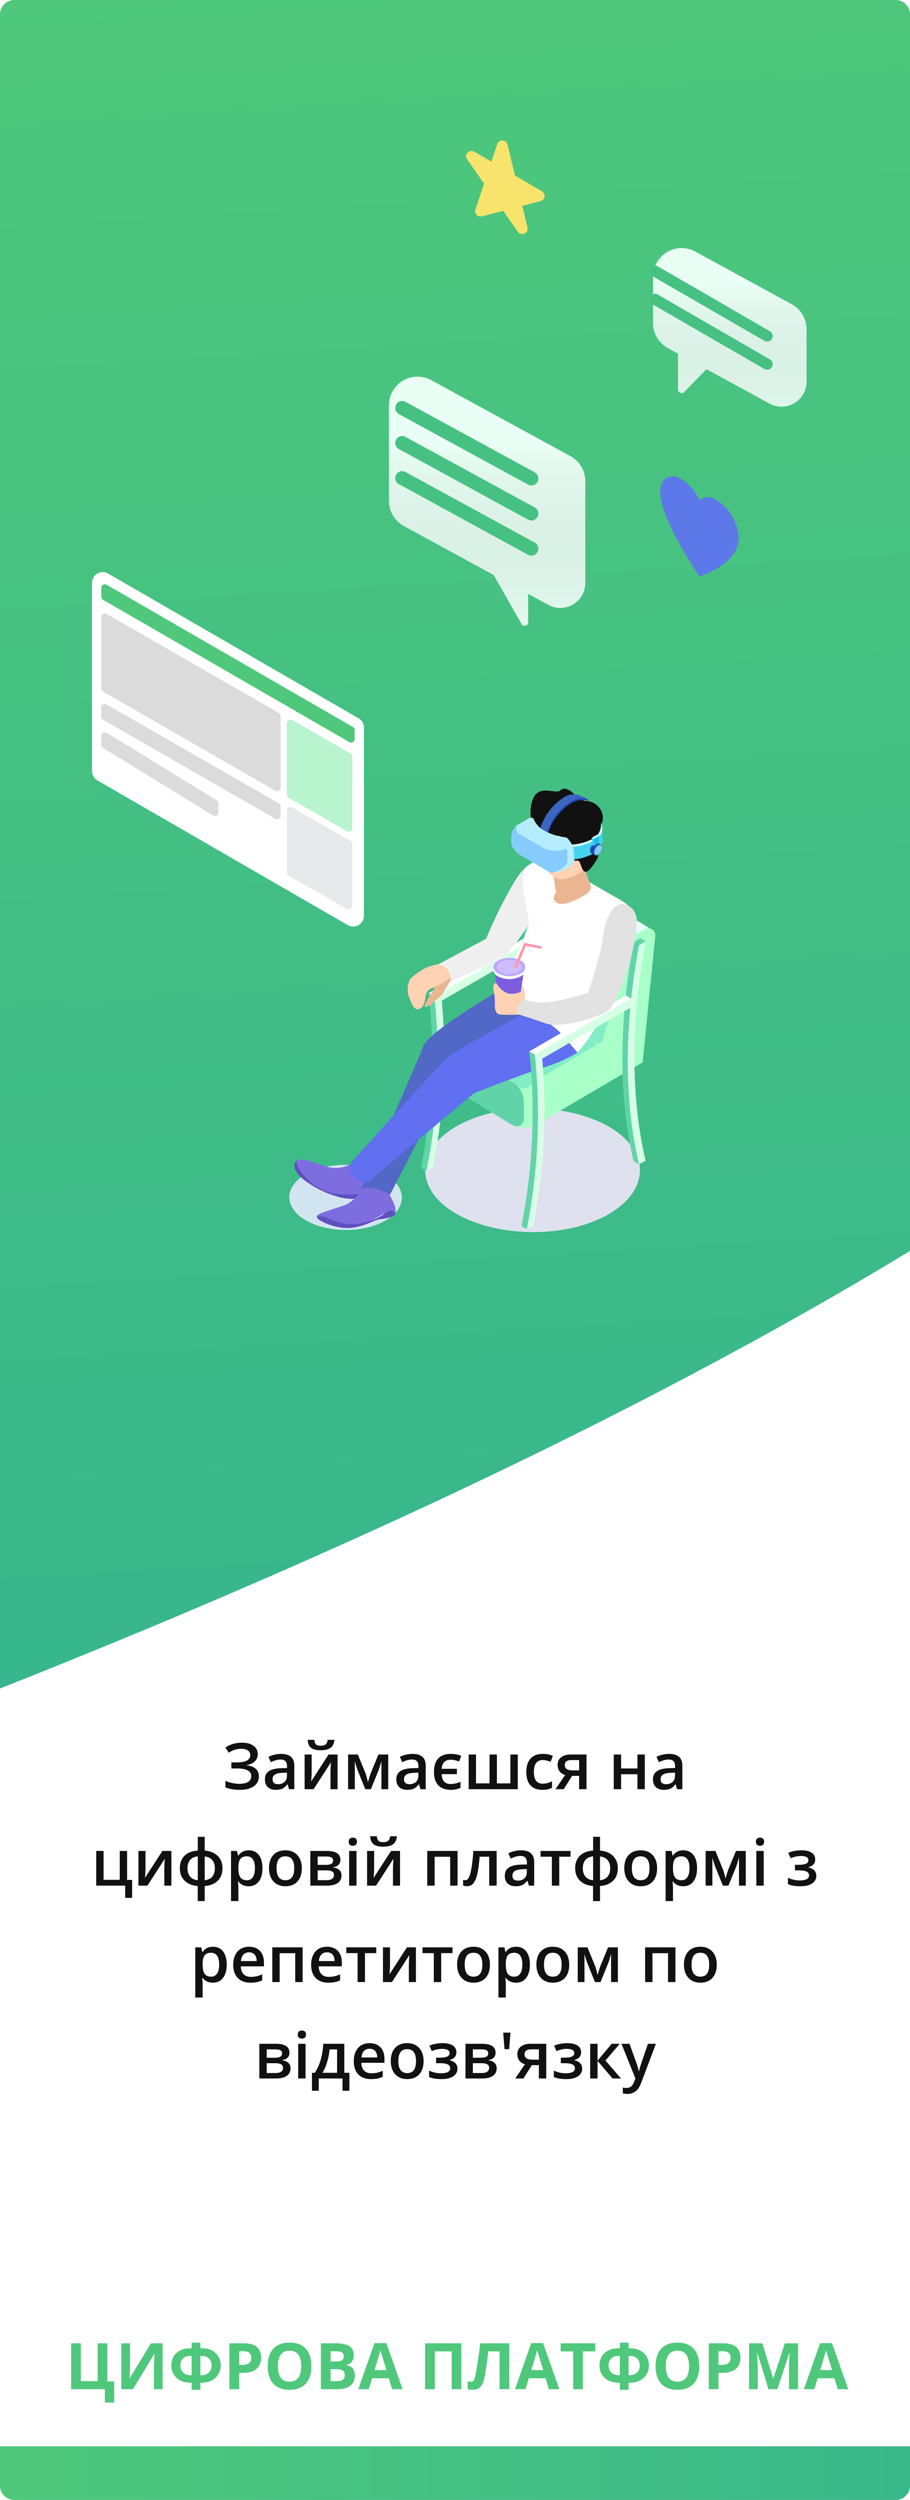 <svg width="255" height="700" viewBox="0 0 255 700" fill="none" xmlns="http://www.w3.org/2000/svg">
<rect width="255" height="700" rx="4" fill="white"/>
<path d="M72.226 491.156C72.226 491.994 71.947 492.68 71.391 493.213C70.84 493.746 70.075 494.086 69.097 494.232V494.285C70.222 494.42 71.077 494.754 71.663 495.287C72.255 495.814 72.551 496.506 72.551 497.361C72.551 498.557 72.082 499.491 71.144 500.165C70.213 500.839 68.924 501.176 67.277 501.176C65.566 501.176 64.198 500.944 63.173 500.481V498.645C63.741 498.914 64.377 499.122 65.08 499.269C65.789 499.415 66.436 499.488 67.022 499.488C69.278 499.488 70.406 498.75 70.406 497.273C70.406 496.594 70.066 496.075 69.387 495.718C68.713 495.36 67.711 495.182 66.381 495.182H64.834V493.494H66.284C68.845 493.494 70.125 492.812 70.125 491.446C70.125 490.901 69.905 490.471 69.466 490.154C69.032 489.838 68.423 489.68 67.638 489.68C67.017 489.68 66.425 489.762 65.862 489.926C65.3 490.09 64.717 490.368 64.113 490.761L63.155 489.337C64.474 488.423 66.026 487.966 67.814 487.966C69.173 487.966 70.248 488.256 71.039 488.836C71.83 489.416 72.226 490.189 72.226 491.156ZM80.997 501L80.584 499.646H80.514C80.045 500.238 79.573 500.643 79.099 500.859C78.624 501.07 78.015 501.176 77.27 501.176C76.315 501.176 75.568 500.918 75.029 500.402C74.496 499.887 74.23 499.157 74.23 498.214C74.23 497.212 74.602 496.456 75.346 495.946C76.09 495.437 77.224 495.158 78.747 495.111L80.426 495.059V494.54C80.426 493.919 80.279 493.456 79.986 493.151C79.699 492.841 79.251 492.686 78.642 492.686C78.144 492.686 77.666 492.759 77.209 492.905C76.752 493.052 76.312 493.225 75.891 493.424L75.223 491.947C75.75 491.672 76.327 491.464 76.954 491.323C77.581 491.177 78.173 491.104 78.73 491.104C79.966 491.104 80.897 491.373 81.524 491.912C82.157 492.451 82.474 493.298 82.474 494.452V501H80.997ZM77.921 499.594C78.671 499.594 79.272 499.386 79.723 498.97C80.18 498.548 80.408 497.959 80.408 497.203V496.359L79.16 496.412C78.188 496.447 77.478 496.611 77.033 496.904C76.594 497.191 76.374 497.634 76.374 498.231C76.374 498.665 76.503 499.002 76.761 499.242C77.019 499.477 77.405 499.594 77.921 499.594ZM87.334 491.279V496.263C87.334 496.843 87.287 497.695 87.193 498.82L92.071 491.279H94.594V501H92.607V496.104C92.607 495.835 92.622 495.398 92.651 494.795C92.686 494.191 92.716 493.752 92.739 493.477L87.879 501H85.356V491.279H87.334ZM89.909 490.093C88.667 490.093 87.756 489.87 87.176 489.425C86.602 488.974 86.282 488.224 86.218 487.175H88.09C88.125 487.597 88.204 487.925 88.327 488.159C88.456 488.394 88.638 488.563 88.872 488.669C89.112 488.769 89.476 488.818 89.962 488.818C90.536 488.818 90.973 488.692 91.272 488.44C91.57 488.183 91.752 487.761 91.816 487.175H93.724C93.636 488.183 93.281 488.921 92.66 489.39C92.039 489.858 91.122 490.093 89.909 490.093ZM103.119 499.022L103.233 498.601C103.474 497.728 103.682 497.057 103.857 496.588L106.037 491.279H108.788V501H106.881V493.151L106.723 493.679C106.459 494.622 106.236 495.316 106.055 495.762L103.928 501H102.363L100.236 495.727C99.943 494.965 99.674 494.106 99.428 493.151V501H97.538V491.279H100.271L102.381 496.43C102.568 496.904 102.814 497.769 103.119 499.022ZM117.823 501L117.41 499.646H117.34C116.871 500.238 116.399 500.643 115.925 500.859C115.45 501.07 114.841 501.176 114.097 501.176C113.142 501.176 112.395 500.918 111.855 500.402C111.322 499.887 111.056 499.157 111.056 498.214C111.056 497.212 111.428 496.456 112.172 495.946C112.916 495.437 114.05 495.158 115.573 495.111L117.252 495.059V494.54C117.252 493.919 117.105 493.456 116.812 493.151C116.525 492.841 116.077 492.686 115.468 492.686C114.97 492.686 114.492 492.759 114.035 492.905C113.578 493.052 113.139 493.225 112.717 493.424L112.049 491.947C112.576 491.672 113.153 491.464 113.78 491.323C114.407 491.177 114.999 491.104 115.556 491.104C116.792 491.104 117.724 491.373 118.351 491.912C118.983 492.451 119.3 493.298 119.3 494.452V501H117.823ZM114.747 499.594C115.497 499.594 116.098 499.386 116.549 498.97C117.006 498.548 117.234 497.959 117.234 497.203V496.359L115.986 496.412C115.014 496.447 114.305 496.611 113.859 496.904C113.42 497.191 113.2 497.634 113.2 498.231C113.2 498.665 113.329 499.002 113.587 499.242C113.845 499.477 114.231 499.594 114.747 499.594ZM126.357 501.176C124.811 501.176 123.63 500.751 122.815 499.901C122.007 499.052 121.603 497.815 121.603 496.192C121.603 494.522 121.998 493.257 122.789 492.396C123.586 491.534 124.781 491.104 126.375 491.104C127.447 491.104 128.408 491.294 129.258 491.675L128.643 493.239C127.74 492.905 126.967 492.738 126.322 492.738C125.537 492.738 124.937 492.946 124.521 493.362C124.104 493.778 123.847 494.417 123.747 495.278H128.036V496.79H123.747C123.812 497.733 124.049 498.428 124.459 498.873C124.869 499.318 125.473 499.541 126.27 499.541C127.16 499.541 128.083 499.336 129.038 498.926V500.604C128.265 500.985 127.371 501.176 126.357 501.176ZM145.096 501H131.323V491.279H133.389V499.365H137.177V491.279H139.242V499.365H143.021V491.279H145.096V501ZM151.978 501.176C150.507 501.176 149.388 500.748 148.62 499.893C147.858 499.031 147.478 497.798 147.478 496.192C147.478 494.558 147.876 493.301 148.673 492.422C149.476 491.543 150.633 491.104 152.145 491.104C153.17 491.104 154.093 491.294 154.913 491.675L154.289 493.336C153.416 492.996 152.695 492.826 152.127 492.826C150.445 492.826 149.604 493.942 149.604 496.175C149.604 497.265 149.812 498.085 150.229 498.636C150.65 499.181 151.266 499.453 152.074 499.453C152.994 499.453 153.864 499.225 154.685 498.768V500.569C154.315 500.786 153.92 500.941 153.498 501.035C153.082 501.129 152.575 501.176 151.978 501.176ZM157.963 501H155.651L158.358 497.019C157.702 496.831 157.187 496.497 156.812 496.017C156.437 495.53 156.249 494.93 156.249 494.215C156.249 493.295 156.577 492.577 157.233 492.062C157.89 491.54 158.786 491.279 159.923 491.279H164.353V501H162.278V497.256H160.318L157.963 501ZM158.262 494.232C158.262 494.73 158.449 495.105 158.824 495.357C159.205 495.604 159.715 495.727 160.354 495.727H162.278V492.844H160.028C159.466 492.844 159.029 492.964 158.719 493.204C158.414 493.444 158.262 493.787 158.262 494.232ZM174.047 491.279V495.182H178.626V491.279H180.691V501H178.626V496.808H174.047V501H171.981V491.279H174.047ZM189.735 501L189.322 499.646H189.252C188.783 500.238 188.312 500.643 187.837 500.859C187.362 501.07 186.753 501.176 186.009 501.176C185.054 501.176 184.307 500.918 183.768 500.402C183.234 499.887 182.968 499.157 182.968 498.214C182.968 497.212 183.34 496.456 184.084 495.946C184.828 495.437 185.962 495.158 187.485 495.111L189.164 495.059V494.54C189.164 493.919 189.018 493.456 188.725 493.151C188.438 492.841 187.989 492.686 187.38 492.686C186.882 492.686 186.404 492.759 185.947 492.905C185.49 493.052 185.051 493.225 184.629 493.424L183.961 491.947C184.488 491.672 185.065 491.464 185.692 491.323C186.319 491.177 186.911 491.104 187.468 491.104C188.704 491.104 189.636 491.373 190.263 491.912C190.896 492.451 191.212 493.298 191.212 494.452V501H189.735ZM186.659 499.594C187.409 499.594 188.01 499.386 188.461 498.97C188.918 498.548 189.146 497.959 189.146 497.203V496.359L187.898 496.412C186.926 496.447 186.217 496.611 185.771 496.904C185.332 497.191 185.112 497.634 185.112 498.231C185.112 498.665 185.241 499.002 185.499 499.242C185.757 499.477 186.144 499.594 186.659 499.594ZM35.619 526.4H37.025V531.419H35.083V528H26.962V518.279H29.027V526.365H33.554V518.279H35.619V526.4ZM40.77 518.279V523.263C40.77 523.843 40.723 524.695 40.629 525.82L45.507 518.279H48.029V528H46.043V523.104C46.043 522.835 46.058 522.398 46.087 521.795C46.122 521.191 46.151 520.752 46.175 520.477L41.315 528H38.792V518.279H40.77ZM62.347 523.14C62.347 524.599 61.904 525.762 61.02 526.629C60.141 527.496 58.922 527.988 57.363 528.105V532.324H55.403V528.105C53.862 527.988 52.641 527.49 51.738 526.611C50.842 525.727 50.394 524.569 50.394 523.14C50.394 521.657 50.83 520.488 51.703 519.633C52.576 518.771 53.815 518.285 55.421 518.174V514.324H57.363V518.174C58.922 518.314 60.141 518.821 61.02 519.694C61.904 520.567 62.347 521.716 62.347 523.14ZM52.538 523.14C52.538 524.101 52.778 524.874 53.259 525.46C53.739 526.046 54.46 526.389 55.421 526.488V519.791C54.454 519.902 53.73 520.248 53.25 520.828C52.775 521.408 52.538 522.179 52.538 523.14ZM60.211 523.14C60.211 522.19 59.971 521.429 59.49 520.854C59.016 520.28 58.307 519.938 57.363 519.826V526.488C58.318 526.377 59.03 526.031 59.499 525.451C59.974 524.865 60.211 524.095 60.211 523.14ZM69.668 528.176C68.438 528.176 67.482 527.733 66.803 526.849H66.68C66.762 527.669 66.803 528.167 66.803 528.343V532.324H64.737V518.279H66.407C66.454 518.461 66.551 518.895 66.697 519.58H66.803C67.447 518.596 68.414 518.104 69.703 518.104C70.916 518.104 71.859 518.543 72.533 519.422C73.213 520.301 73.553 521.534 73.553 523.122C73.553 524.71 73.207 525.949 72.516 526.84C71.83 527.73 70.881 528.176 69.668 528.176ZM69.167 519.791C68.347 519.791 67.746 520.031 67.365 520.512C66.99 520.992 66.803 521.76 66.803 522.814V523.122C66.803 524.306 66.99 525.164 67.365 525.697C67.74 526.225 68.353 526.488 69.202 526.488C69.917 526.488 70.468 526.195 70.855 525.609C71.241 525.023 71.435 524.188 71.435 523.104C71.435 522.015 71.241 521.191 70.855 520.635C70.474 520.072 69.911 519.791 69.167 519.791ZM84.574 523.122C84.574 524.71 84.167 525.949 83.353 526.84C82.538 527.73 81.404 528.176 79.951 528.176C79.043 528.176 78.24 527.971 77.543 527.561C76.846 527.15 76.31 526.562 75.935 525.794C75.56 525.026 75.372 524.136 75.372 523.122C75.372 521.546 75.776 520.315 76.585 519.431C77.394 518.546 78.533 518.104 80.004 518.104C81.41 518.104 82.523 518.558 83.344 519.466C84.164 520.368 84.574 521.587 84.574 523.122ZM77.499 523.122C77.499 525.366 78.328 526.488 79.986 526.488C81.627 526.488 82.447 525.366 82.447 523.122C82.447 520.901 81.621 519.791 79.969 519.791C79.102 519.791 78.472 520.078 78.079 520.652C77.692 521.227 77.499 522.05 77.499 523.122ZM95.394 520.767C95.394 521.915 94.723 522.609 93.381 522.85V522.92C94.131 523.008 94.705 523.245 95.103 523.632C95.502 524.019 95.701 524.52 95.701 525.135C95.701 526.055 95.35 526.764 94.647 527.262C93.949 527.754 92.933 528 91.597 528H86.956V518.279H91.579C94.122 518.279 95.394 519.108 95.394 520.767ZM93.583 525.012C93.583 524.543 93.401 524.212 93.038 524.019C92.675 523.819 92.13 523.72 91.403 523.72H89.022V526.471H91.456C92.874 526.471 93.583 525.984 93.583 525.012ZM93.328 520.942C93.328 520.556 93.176 520.277 92.871 520.107C92.572 519.932 92.124 519.844 91.526 519.844H89.022V522.182H91.219C91.91 522.182 92.435 522.094 92.792 521.918C93.149 521.736 93.328 521.411 93.328 520.942ZM99.902 528H97.837V518.279H99.902V528ZM97.714 515.704C97.714 515.335 97.814 515.051 98.013 514.852C98.218 514.652 98.508 514.553 98.883 514.553C99.246 514.553 99.527 514.652 99.727 514.852C99.932 515.051 100.034 515.335 100.034 515.704C100.034 516.056 99.932 516.334 99.727 516.539C99.527 516.738 99.246 516.838 98.883 516.838C98.508 516.838 98.218 516.738 98.013 516.539C97.814 516.334 97.714 516.056 97.714 515.704ZM104.842 518.279V523.263C104.842 523.843 104.795 524.695 104.701 525.82L109.579 518.279H112.102V528H110.115V523.104C110.115 522.835 110.13 522.398 110.159 521.795C110.194 521.191 110.224 520.752 110.247 520.477L105.387 528H102.864V518.279H104.842ZM107.417 517.093C106.175 517.093 105.264 516.87 104.684 516.425C104.109 515.974 103.79 515.224 103.726 514.175H105.598C105.633 514.597 105.712 514.925 105.835 515.159C105.964 515.394 106.146 515.563 106.38 515.669C106.62 515.769 106.983 515.818 107.47 515.818C108.044 515.818 108.48 515.692 108.779 515.44C109.078 515.183 109.26 514.761 109.324 514.175H111.231C111.144 515.183 110.789 515.921 110.168 516.39C109.547 516.858 108.63 517.093 107.417 517.093ZM128.221 518.279V528H126.146V519.914H121.787V528H119.722V518.279H128.221ZM139.172 528H137.089V519.896H134.408C134.244 521.982 134.021 523.611 133.74 524.783C133.465 525.955 133.102 526.811 132.65 527.35C132.205 527.889 131.625 528.158 130.91 528.158C130.459 528.158 130.081 528.094 129.776 527.965V526.348C129.993 526.43 130.21 526.471 130.427 526.471C131.024 526.471 131.493 525.8 131.833 524.458C132.179 523.11 132.448 521.051 132.642 518.279H139.172V528ZM148.216 528L147.803 526.646H147.732C147.264 527.238 146.792 527.643 146.317 527.859C145.843 528.07 145.233 528.176 144.489 528.176C143.534 528.176 142.787 527.918 142.248 527.402C141.715 526.887 141.448 526.157 141.448 525.214C141.448 524.212 141.82 523.456 142.564 522.946C143.309 522.437 144.442 522.158 145.966 522.111L147.645 522.059V521.54C147.645 520.919 147.498 520.456 147.205 520.151C146.918 519.841 146.47 519.686 145.86 519.686C145.362 519.686 144.885 519.759 144.428 519.905C143.971 520.052 143.531 520.225 143.109 520.424L142.441 518.947C142.969 518.672 143.546 518.464 144.173 518.323C144.8 518.177 145.392 518.104 145.948 518.104C147.185 518.104 148.116 518.373 148.743 518.912C149.376 519.451 149.692 520.298 149.692 521.452V528H148.216ZM145.14 526.594C145.89 526.594 146.49 526.386 146.941 525.97C147.398 525.548 147.627 524.959 147.627 524.203V523.359L146.379 523.412C145.406 523.447 144.697 523.611 144.252 523.904C143.812 524.191 143.593 524.634 143.593 525.231C143.593 525.665 143.722 526.002 143.979 526.242C144.237 526.477 144.624 526.594 145.14 526.594ZM159.879 518.279V519.896H156.715V528H154.641V519.896H151.477V518.279H159.879ZM173.124 523.14C173.124 524.599 172.682 525.762 171.797 526.629C170.918 527.496 169.699 527.988 168.141 528.105V532.324H166.181V528.105C164.64 527.988 163.418 527.49 162.516 526.611C161.619 525.727 161.171 524.569 161.171 523.14C161.171 521.657 161.607 520.488 162.48 519.633C163.354 518.771 164.593 518.285 166.198 518.174V514.324H168.141V518.174C169.699 518.314 170.918 518.821 171.797 519.694C172.682 520.567 173.124 521.716 173.124 523.14ZM163.315 523.14C163.315 524.101 163.556 524.874 164.036 525.46C164.517 526.046 165.237 526.389 166.198 526.488V519.791C165.231 519.902 164.508 520.248 164.027 520.828C163.553 521.408 163.315 522.179 163.315 523.14ZM170.988 523.14C170.988 522.19 170.748 521.429 170.268 520.854C169.793 520.28 169.084 519.938 168.141 519.826V526.488C169.096 526.377 169.808 526.031 170.276 525.451C170.751 524.865 170.988 524.095 170.988 523.14ZM184.137 523.122C184.137 524.71 183.729 525.949 182.915 526.84C182.101 527.73 180.967 528.176 179.514 528.176C178.605 528.176 177.803 527.971 177.105 527.561C176.408 527.15 175.872 526.562 175.497 525.794C175.122 525.026 174.935 524.136 174.935 523.122C174.935 521.546 175.339 520.315 176.147 519.431C176.956 518.546 178.096 518.104 179.566 518.104C180.973 518.104 182.086 518.558 182.906 519.466C183.727 520.368 184.137 521.587 184.137 523.122ZM177.062 523.122C177.062 525.366 177.891 526.488 179.549 526.488C181.189 526.488 182.01 525.366 182.01 523.122C182.01 520.901 181.184 519.791 179.531 519.791C178.664 519.791 178.034 520.078 177.642 520.652C177.255 521.227 177.062 522.05 177.062 523.122ZM191.449 528.176C190.219 528.176 189.264 527.733 188.584 526.849H188.461C188.543 527.669 188.584 528.167 188.584 528.343V532.324H186.519V518.279H188.188C188.235 518.461 188.332 518.895 188.479 519.58H188.584C189.229 518.596 190.195 518.104 191.484 518.104C192.697 518.104 193.641 518.543 194.314 519.422C194.994 520.301 195.334 521.534 195.334 523.122C195.334 524.71 194.988 525.949 194.297 526.84C193.611 527.73 192.662 528.176 191.449 528.176ZM190.948 519.791C190.128 519.791 189.527 520.031 189.146 520.512C188.771 520.992 188.584 521.76 188.584 522.814V523.122C188.584 524.306 188.771 525.164 189.146 525.697C189.521 526.225 190.134 526.488 190.983 526.488C191.698 526.488 192.249 526.195 192.636 525.609C193.022 525.023 193.216 524.188 193.216 523.104C193.216 522.015 193.022 521.191 192.636 520.635C192.255 520.072 191.692 519.791 190.948 519.791ZM203.314 526.022L203.429 525.601C203.669 524.728 203.877 524.057 204.053 523.588L206.232 518.279H208.983V528H207.076V520.151L206.918 520.679C206.654 521.622 206.432 522.316 206.25 522.762L204.123 528H202.559L200.432 522.727C200.139 521.965 199.869 521.106 199.623 520.151V528H197.733V518.279H200.467L202.576 523.43C202.764 523.904 203.01 524.769 203.314 526.022ZM214.002 528H211.937V518.279H214.002V528ZM211.813 515.704C211.813 515.335 211.913 515.051 212.112 514.852C212.317 514.652 212.607 514.553 212.982 514.553C213.346 514.553 213.627 514.652 213.826 514.852C214.031 515.051 214.134 515.335 214.134 515.704C214.134 516.056 214.031 516.334 213.826 516.539C213.627 516.738 213.346 516.838 212.982 516.838C212.607 516.838 212.317 516.738 212.112 516.539C211.913 516.334 211.813 516.056 211.813 515.704ZM223.784 522.164C224.728 522.164 225.422 522.062 225.867 521.856C226.312 521.646 226.535 521.323 226.535 520.89C226.535 520.099 225.832 519.703 224.426 519.703C223.488 519.703 222.53 519.914 221.552 520.336L220.884 518.798C222.015 518.335 223.263 518.104 224.628 518.104C225.835 518.104 226.772 518.326 227.44 518.771C228.108 519.211 228.442 519.844 228.442 520.67C228.442 521.76 227.818 522.475 226.57 522.814V522.885C227.35 523.096 227.906 523.397 228.24 523.79C228.58 524.183 228.75 524.669 228.75 525.249C228.75 526.14 228.357 526.852 227.572 527.385C226.793 527.912 225.703 528.176 224.303 528.176C222.773 528.176 221.604 527.974 220.796 527.569V525.785C221.868 526.289 222.979 526.541 224.127 526.541C224.953 526.541 225.589 526.427 226.034 526.198C226.485 525.964 226.711 525.609 226.711 525.135C226.711 524.648 226.485 524.291 226.034 524.062C225.583 523.834 224.886 523.72 223.942 523.72H222.756V522.164H223.784ZM59.648 555.176C58.418 555.176 57.463 554.733 56.783 553.849H56.66C56.742 554.669 56.783 555.167 56.783 555.343V559.324H54.718V545.279H56.388C56.435 545.461 56.531 545.895 56.678 546.58H56.783C57.428 545.596 58.395 545.104 59.684 545.104C60.897 545.104 61.84 545.543 62.514 546.422C63.193 547.301 63.533 548.534 63.533 550.122C63.533 551.71 63.188 552.949 62.496 553.84C61.81 554.73 60.861 555.176 59.648 555.176ZM59.148 546.791C58.327 546.791 57.727 547.031 57.346 547.512C56.971 547.992 56.783 548.76 56.783 549.814V550.122C56.783 551.306 56.971 552.164 57.346 552.697C57.721 553.225 58.333 553.488 59.183 553.488C59.898 553.488 60.448 553.195 60.835 552.609C61.222 552.023 61.415 551.188 61.415 550.104C61.415 549.015 61.222 548.191 60.835 547.635C60.454 547.072 59.892 546.791 59.148 546.791ZM70.178 555.176C68.666 555.176 67.482 554.736 66.627 553.857C65.777 552.973 65.353 551.757 65.353 550.21C65.353 548.622 65.748 547.374 66.539 546.466C67.33 545.558 68.417 545.104 69.8 545.104C71.083 545.104 72.097 545.493 72.841 546.272C73.585 547.052 73.957 548.124 73.957 549.489V550.605H67.48C67.509 551.549 67.764 552.275 68.244 552.785C68.725 553.289 69.401 553.541 70.274 553.541C70.849 553.541 71.382 553.488 71.874 553.383C72.372 553.271 72.905 553.09 73.474 552.838V554.517C72.97 554.757 72.46 554.927 71.944 555.026C71.429 555.126 70.84 555.176 70.178 555.176ZM69.8 546.668C69.144 546.668 68.616 546.876 68.218 547.292C67.825 547.708 67.591 548.314 67.515 549.111H71.927C71.915 548.309 71.722 547.702 71.347 547.292C70.972 546.876 70.456 546.668 69.8 546.668ZM84.803 545.279V555H82.728V546.914H78.369V555H76.304V545.279H84.803ZM92.01 555.176C90.498 555.176 89.314 554.736 88.459 553.857C87.609 552.973 87.185 551.757 87.185 550.21C87.185 548.622 87.58 547.374 88.371 546.466C89.162 545.558 90.249 545.104 91.632 545.104C92.915 545.104 93.929 545.493 94.673 546.272C95.417 547.052 95.789 548.124 95.789 549.489V550.605H89.311C89.341 551.549 89.596 552.275 90.076 552.785C90.557 553.289 91.233 553.541 92.106 553.541C92.681 553.541 93.214 553.488 93.706 553.383C94.204 553.271 94.737 553.09 95.306 552.838V554.517C94.802 554.757 94.292 554.927 93.776 555.026C93.261 555.126 92.672 555.176 92.01 555.176ZM91.632 546.668C90.976 546.668 90.448 546.876 90.05 547.292C89.657 547.708 89.423 548.314 89.347 549.111H93.759C93.747 548.309 93.554 547.702 93.179 547.292C92.804 546.876 92.288 546.668 91.632 546.668ZM105.439 545.279V546.896H102.275V555H100.201V546.896H97.037V545.279H105.439ZM109.289 545.279V550.263C109.289 550.843 109.242 551.695 109.148 552.82L114.026 545.279H116.549V555H114.562V550.104C114.562 549.835 114.577 549.398 114.606 548.795C114.642 548.191 114.671 547.752 114.694 547.477L109.834 555H107.312V545.279H109.289ZM126.797 545.279V546.896H123.633V555H121.559V546.896H118.395V545.279H126.797ZM137.291 550.122C137.291 551.71 136.884 552.949 136.069 553.84C135.255 554.73 134.121 555.176 132.668 555.176C131.76 555.176 130.957 554.971 130.26 554.561C129.562 554.15 129.026 553.562 128.651 552.794C128.276 552.026 128.089 551.136 128.089 550.122C128.089 548.546 128.493 547.315 129.302 546.431C130.11 545.546 131.25 545.104 132.721 545.104C134.127 545.104 135.24 545.558 136.061 546.466C136.881 547.368 137.291 548.587 137.291 550.122ZM130.216 550.122C130.216 552.366 131.045 553.488 132.703 553.488C134.344 553.488 135.164 552.366 135.164 550.122C135.164 547.901 134.338 546.791 132.686 546.791C131.818 546.791 131.188 547.078 130.796 547.652C130.409 548.227 130.216 549.05 130.216 550.122ZM144.604 555.176C143.373 555.176 142.418 554.733 141.738 553.849H141.615C141.697 554.669 141.738 555.167 141.738 555.343V559.324H139.673V545.279H141.343C141.39 545.461 141.486 545.895 141.633 546.58H141.738C142.383 545.596 143.35 545.104 144.639 545.104C145.852 545.104 146.795 545.543 147.469 546.422C148.148 547.301 148.488 548.534 148.488 550.122C148.488 551.71 148.143 552.949 147.451 553.84C146.766 554.73 145.816 555.176 144.604 555.176ZM144.103 546.791C143.282 546.791 142.682 547.031 142.301 547.512C141.926 547.992 141.738 548.76 141.738 549.814V550.122C141.738 551.306 141.926 552.164 142.301 552.697C142.676 553.225 143.288 553.488 144.138 553.488C144.853 553.488 145.403 553.195 145.79 552.609C146.177 552.023 146.37 551.188 146.37 550.104C146.37 549.015 146.177 548.191 145.79 547.635C145.409 547.072 144.847 546.791 144.103 546.791ZM159.51 550.122C159.51 551.71 159.103 552.949 158.288 553.84C157.474 554.73 156.34 555.176 154.887 555.176C153.979 555.176 153.176 554.971 152.479 554.561C151.781 554.15 151.245 553.562 150.87 552.794C150.495 552.026 150.308 551.136 150.308 550.122C150.308 548.546 150.712 547.315 151.521 546.431C152.329 545.546 153.469 545.104 154.939 545.104C156.346 545.104 157.459 545.558 158.279 546.466C159.1 547.368 159.51 548.587 159.51 550.122ZM152.435 550.122C152.435 552.366 153.264 553.488 154.922 553.488C156.562 553.488 157.383 552.366 157.383 550.122C157.383 547.901 156.557 546.791 154.904 546.791C154.037 546.791 153.407 547.078 153.015 547.652C152.628 548.227 152.435 549.05 152.435 550.122ZM167.473 553.022L167.587 552.601C167.827 551.728 168.035 551.057 168.211 550.588L170.391 545.279H173.142V555H171.234V547.151L171.076 547.679C170.812 548.622 170.59 549.316 170.408 549.762L168.281 555H166.717L164.59 549.727C164.297 548.965 164.027 548.106 163.781 547.151V555H161.892V545.279H164.625L166.734 550.43C166.922 550.904 167.168 551.769 167.473 553.022ZM189.27 545.279V555H187.195V546.914H182.836V555H180.771V545.279H189.27ZM200.854 550.122C200.854 551.71 200.446 552.949 199.632 553.84C198.817 554.73 197.684 555.176 196.23 555.176C195.322 555.176 194.52 554.971 193.822 554.561C193.125 554.15 192.589 553.562 192.214 552.794C191.839 552.026 191.651 551.136 191.651 550.122C191.651 548.546 192.056 547.315 192.864 546.431C193.673 545.546 194.812 545.104 196.283 545.104C197.689 545.104 198.803 545.558 199.623 546.466C200.443 547.368 200.854 548.587 200.854 550.122ZM193.778 550.122C193.778 552.366 194.607 553.488 196.266 553.488C197.906 553.488 198.727 552.366 198.727 550.122C198.727 547.901 197.9 546.791 196.248 546.791C195.381 546.791 194.751 547.078 194.358 547.652C193.972 548.227 193.778 549.05 193.778 550.122ZM81.111 574.767C81.111 575.915 80.44 576.609 79.099 576.85V576.92C79.849 577.008 80.423 577.245 80.821 577.632C81.22 578.019 81.419 578.52 81.419 579.135C81.419 580.055 81.067 580.764 80.364 581.262C79.667 581.754 78.65 582 77.314 582H72.674V572.279H77.297C79.84 572.279 81.111 573.108 81.111 574.767ZM79.301 579.012C79.301 578.543 79.119 578.212 78.756 578.019C78.393 577.819 77.848 577.72 77.121 577.72H74.739V580.471H77.174C78.592 580.471 79.301 579.984 79.301 579.012ZM79.046 574.942C79.046 574.556 78.894 574.277 78.589 574.107C78.29 573.932 77.842 573.844 77.244 573.844H74.739V576.182H76.936C77.628 576.182 78.152 576.094 78.51 575.918C78.867 575.736 79.046 575.411 79.046 574.942ZM85.62 582H83.555V572.279H85.62V582ZM83.432 569.704C83.432 569.335 83.531 569.051 83.731 568.852C83.936 568.652 84.226 568.553 84.601 568.553C84.964 568.553 85.245 568.652 85.444 568.852C85.649 569.051 85.752 569.335 85.752 569.704C85.752 570.056 85.649 570.334 85.444 570.539C85.245 570.738 84.964 570.838 84.601 570.838C84.226 570.838 83.936 570.738 83.731 570.539C83.531 570.334 83.432 570.056 83.432 569.704ZM97.907 585.437H95.982V582H89.32V585.437H87.413V580.4H88.204C88.895 579.41 89.443 578.215 89.848 576.814C90.258 575.408 90.501 573.896 90.577 572.279H96.483V580.4H97.907V585.437ZM94.453 580.4V573.861H92.361C92.25 575.068 92.016 576.258 91.658 577.43C91.307 578.602 90.876 579.592 90.366 580.4H94.453ZM103.954 582.176C102.442 582.176 101.259 581.736 100.403 580.857C99.554 579.973 99.129 578.757 99.129 577.21C99.129 575.622 99.524 574.374 100.315 573.466C101.106 572.558 102.193 572.104 103.576 572.104C104.859 572.104 105.873 572.493 106.617 573.272C107.361 574.052 107.733 575.124 107.733 576.489V577.605H101.256C101.285 578.549 101.54 579.275 102.021 579.785C102.501 580.289 103.178 580.541 104.051 580.541C104.625 580.541 105.158 580.488 105.65 580.383C106.148 580.271 106.682 580.09 107.25 579.838V581.517C106.746 581.757 106.236 581.927 105.721 582.026C105.205 582.126 104.616 582.176 103.954 582.176ZM103.576 573.668C102.92 573.668 102.393 573.876 101.994 574.292C101.602 574.708 101.367 575.314 101.291 576.111H105.703C105.691 575.309 105.498 574.702 105.123 574.292C104.748 573.876 104.232 573.668 103.576 573.668ZM118.702 577.122C118.702 578.71 118.295 579.949 117.48 580.84C116.666 581.73 115.532 582.176 114.079 582.176C113.171 582.176 112.368 581.971 111.671 581.561C110.974 581.15 110.438 580.562 110.062 579.794C109.688 579.026 109.5 578.136 109.5 577.122C109.5 575.546 109.904 574.315 110.713 573.431C111.521 572.546 112.661 572.104 114.132 572.104C115.538 572.104 116.651 572.558 117.472 573.466C118.292 574.368 118.702 575.587 118.702 577.122ZM111.627 577.122C111.627 579.366 112.456 580.488 114.114 580.488C115.755 580.488 116.575 579.366 116.575 577.122C116.575 574.901 115.749 573.791 114.097 573.791C113.229 573.791 112.6 574.078 112.207 574.652C111.82 575.227 111.627 576.05 111.627 577.122ZM123.229 576.164C124.172 576.164 124.866 576.062 125.312 575.856C125.757 575.646 125.979 575.323 125.979 574.89C125.979 574.099 125.276 573.703 123.87 573.703C122.933 573.703 121.975 573.914 120.996 574.336L120.328 572.798C121.459 572.335 122.707 572.104 124.072 572.104C125.279 572.104 126.217 572.326 126.885 572.771C127.553 573.211 127.887 573.844 127.887 574.67C127.887 575.76 127.263 576.475 126.015 576.814V576.885C126.794 577.096 127.351 577.397 127.685 577.79C128.024 578.183 128.194 578.669 128.194 579.249C128.194 580.14 127.802 580.852 127.017 581.385C126.237 581.912 125.147 582.176 123.747 582.176C122.218 582.176 121.049 581.974 120.24 581.569V579.785C121.312 580.289 122.423 580.541 123.571 580.541C124.397 580.541 125.033 580.427 125.479 580.198C125.93 579.964 126.155 579.609 126.155 579.135C126.155 578.648 125.93 578.291 125.479 578.062C125.027 577.834 124.33 577.72 123.387 577.72H122.2V576.164H123.229ZM138.873 574.767C138.873 575.915 138.202 576.609 136.86 576.85V576.92C137.61 577.008 138.185 577.245 138.583 577.632C138.981 578.019 139.181 578.52 139.181 579.135C139.181 580.055 138.829 580.764 138.126 581.262C137.429 581.754 136.412 582 135.076 582H130.436V572.279H135.059C137.602 572.279 138.873 573.108 138.873 574.767ZM137.062 579.012C137.062 578.543 136.881 578.212 136.518 578.019C136.154 577.819 135.609 577.72 134.883 577.72H132.501V580.471H134.936C136.354 580.471 137.062 579.984 137.062 579.012ZM136.808 574.942C136.808 574.556 136.655 574.277 136.351 574.107C136.052 573.932 135.604 573.844 135.006 573.844H132.501V576.182H134.698C135.39 576.182 135.914 576.094 136.271 575.918C136.629 575.736 136.808 575.411 136.808 574.942ZM143.048 569.15L142.688 573.791H141.369L141.009 569.15H143.048ZM146.687 582H144.375L147.082 578.019C146.426 577.831 145.91 577.497 145.535 577.017C145.16 576.53 144.973 575.93 144.973 575.215C144.973 574.295 145.301 573.577 145.957 573.062C146.613 572.54 147.51 572.279 148.646 572.279H153.076V582H151.002V578.256H149.042L146.687 582ZM146.985 575.232C146.985 575.73 147.173 576.105 147.548 576.357C147.929 576.604 148.438 576.727 149.077 576.727H151.002V573.844H148.752C148.189 573.844 147.753 573.964 147.442 574.204C147.138 574.444 146.985 574.787 146.985 575.232ZM158.174 576.164C159.117 576.164 159.812 576.062 160.257 575.856C160.702 575.646 160.925 575.323 160.925 574.89C160.925 574.099 160.222 573.703 158.815 573.703C157.878 573.703 156.92 573.914 155.941 574.336L155.273 572.798C156.404 572.335 157.652 572.104 159.018 572.104C160.225 572.104 161.162 572.326 161.83 572.771C162.498 573.211 162.832 573.844 162.832 574.67C162.832 575.76 162.208 576.475 160.96 576.814V576.885C161.739 577.096 162.296 577.397 162.63 577.79C162.97 578.183 163.14 578.669 163.14 579.249C163.14 580.14 162.747 580.852 161.962 581.385C161.183 581.912 160.093 582.176 158.692 582.176C157.163 582.176 155.994 581.974 155.186 581.569V579.785C156.258 580.289 157.368 580.541 158.517 580.541C159.343 580.541 159.979 580.427 160.424 580.198C160.875 579.964 161.101 579.609 161.101 579.135C161.101 578.648 160.875 578.291 160.424 578.062C159.973 577.834 159.275 577.72 158.332 577.72H157.146V576.164H158.174ZM171.41 572.279H173.678L169.661 576.964L174.021 582H171.647L167.446 577.069V582H165.381V572.279H167.446V576.999L171.41 572.279ZM174.152 572.279H176.402L178.38 577.79C178.679 578.575 178.878 579.313 178.978 580.005H179.048C179.101 579.683 179.197 579.293 179.338 578.836C179.479 578.373 180.223 576.188 181.57 572.279H183.803L179.646 583.292C178.89 585.313 177.63 586.324 175.866 586.324C175.409 586.324 174.964 586.274 174.53 586.175V584.54C174.841 584.61 175.195 584.646 175.594 584.646C176.59 584.646 177.29 584.068 177.694 582.914L178.055 582L174.152 572.279Z" fill="#111111"/>
<path fill-rule="evenodd" clip-rule="evenodd" d="M255 350.276V4C255 1.791 253.209 0 251 0H4C1.791 0 0 1.791 0 4V472.799C85.68 438.907 177.454 397.357 255 350.276Z" fill="url(#paint0_linear)"/>
<g filter="url(#filter0_dii)">
<path d="M104 109.476C104 103.404 110.5 99.545 115.831 102.453L154.831 123.726C157.401 125.128 159 127.822 159 130.749V159.208C159 164.522 153.313 167.898 148.648 165.353L143 162.273V170.218C143 171.245 141.638 171.605 141.131 170.713L133.333 157L108.169 143.274C105.599 141.872 104 139.178 104 136.251V109.476Z" fill="white" fill-opacity="0.59"/>
<path d="M104 109.476C104 103.404 110.5 99.545 115.831 102.453L154.831 123.726C157.401 125.128 159 127.822 159 130.749V159.208C159 164.522 153.313 167.898 148.648 165.353L143 162.273V170.218C143 171.245 141.638 171.605 141.131 170.713L133.333 157L108.169 143.274C105.599 141.872 104 139.178 104 136.251V109.476Z" fill="url(#paint1_linear)"/>
<path d="M104 109.476C104 103.404 110.5 99.545 115.831 102.453L154.831 123.726C157.401 125.128 159 127.822 159 130.749V159.208C159 164.522 153.313 167.898 148.648 165.353L143 162.273V170.218C143 171.245 141.638 171.605 141.131 170.713L133.333 157L108.169 143.274C105.599 141.872 104 139.178 104 136.251V109.476Z" fill="url(#paint2_linear)" fill-opacity="0.2" style="mix-blend-mode:soft-light"/>
</g>
<g filter="url(#filter1_dii)">
<path d="M150.861 133.859C150.861 135.339 149.277 136.279 147.978 135.571L111.762 115.82C111.136 115.478 110.746 114.822 110.746 114.108C110.746 112.629 112.33 111.688 113.629 112.397L149.845 132.148C150.471 132.49 150.861 133.146 150.861 133.859Z" fill="#46C182"/>
</g>
<g filter="url(#filter2_dii)">
<path d="M150.861 143.688C150.861 145.167 149.277 146.107 147.979 145.398L111.751 125.601C111.131 125.263 110.746 124.613 110.746 123.907C110.746 122.441 112.315 121.51 113.602 122.212L149.846 141.978C150.472 142.319 150.861 142.975 150.861 143.688Z" fill="#46C182"/>
</g>
<g filter="url(#filter3_dii)">
<path d="M150.861 153.519C150.861 154.998 149.277 155.938 147.979 155.228L111.751 135.432C111.131 135.093 110.746 134.444 110.746 133.738C110.746 132.272 112.315 131.341 113.602 132.042L149.846 151.809C150.472 152.15 150.861 152.806 150.861 153.519Z" fill="#46C182"/>
</g>
<g filter="url(#filter4_dii)">
<path d="M178 73.478C178 67.405 184.501 63.547 189.832 66.456L216.832 81.187C219.401 82.589 221 85.283 221 88.21V102.86C221 108.174 215.312 111.55 210.647 109.005L192.967 99.358L186.715 105.748C186.088 106.388 185 105.944 185 105.048V95.012L182.168 93.467C179.599 92.065 178 89.371 178 86.444V73.478Z" fill="white" fill-opacity="0.59"/>
<path d="M178 73.478C178 67.405 184.501 63.547 189.832 66.456L216.832 81.187C219.401 82.589 221 85.283 221 88.21V102.86C221 108.174 215.312 111.55 210.647 109.005L192.967 99.358L186.715 105.748C186.088 106.388 185 105.944 185 105.048V95.012L182.168 93.467C179.599 92.065 178 89.371 178 86.444V73.478Z" fill="url(#paint3_linear)"/>
<path d="M178 73.478C178 67.405 184.501 63.547 189.832 66.456L216.832 81.187C219.401 82.589 221 85.283 221 88.21V102.86C221 108.174 215.312 111.55 210.647 109.005L192.967 99.358L186.715 105.748C186.088 106.388 185 105.944 185 105.048V95.012L182.168 93.467C179.599 92.065 178 89.371 178 86.444V73.478Z" fill="url(#paint4_linear)" fill-opacity="0.2" style="mix-blend-mode:soft-light"/>
</g>
<g filter="url(#filter5_dii)">
<path d="M181.977 75.808C181.977 76.363 182.273 76.876 182.753 77.153L214.215 95.317C215.24 95.909 216.521 95.169 216.521 93.986C216.521 93.438 216.228 92.931 215.753 92.656L184.307 74.464C183.272 73.865 181.977 74.612 181.977 75.808Z" fill="white"/>
<path d="M181.977 75.808C181.977 76.363 182.273 76.876 182.753 77.153L214.215 95.317C215.24 95.909 216.521 95.169 216.521 93.986C216.521 93.438 216.228 92.931 215.753 92.656L184.307 74.464C183.272 73.865 181.977 74.612 181.977 75.808Z" fill="#7DA2FF"/>
<path d="M181.977 75.808C181.977 76.363 182.273 76.876 182.753 77.153L214.215 95.317C215.24 95.909 216.521 95.169 216.521 93.986C216.521 93.438 216.228 92.931 215.753 92.656L184.307 74.464C183.272 73.865 181.977 74.612 181.977 75.808Z" fill="#46C182"/>
</g>
<g filter="url(#filter6_dii)">
<path d="M181.977 83.69C181.977 84.239 182.269 84.746 182.745 85.02L214.216 103.19C215.24 103.781 216.521 103.042 216.521 101.859C216.521 101.31 216.228 100.803 215.752 100.528L184.281 82.359C183.257 81.768 181.977 82.507 181.977 83.69Z" fill="white"/>
<path d="M181.977 83.69C181.977 84.239 182.269 84.746 182.745 85.02L214.216 103.19C215.24 103.781 216.521 103.042 216.521 101.859C216.521 101.31 216.228 100.803 215.752 100.528L184.281 82.359C183.257 81.768 181.977 82.507 181.977 83.69Z" fill="#7DA2FF"/>
<path d="M181.977 83.69C181.977 84.239 182.269 84.746 182.745 85.02L214.216 103.19C215.24 103.781 216.521 103.042 216.521 101.859C216.521 101.31 216.228 100.803 215.752 100.528L184.281 82.359C183.257 81.768 181.977 82.507 181.977 83.69Z" fill="#46C182"/>
</g>
<g filter="url(#filter7_dii)">
<path d="M199.958 153.729C199.262 153.143 198.385 152.823 197.479 152.823C196.573 152.823 195.696 153.143 195 153.729C193.947 151.32 192.224 149.271 190.042 147.832C186.708 145.895 184 147.453 184 151.328C184 159.163 195 175 195 175C195 175 206 171.757 206 164.175C205.862 162.08 205.244 160.046 204.195 158.233C203.147 156.421 201.697 154.879 199.958 153.729Z" fill="#5D78E8"/>
</g>
<g filter="url(#filter8_dii)">
<path d="M138.34 53.982C138.817 52.55 140.871 52.64 141.222 54.107L143.294 62.766L150.866 67.192C152.021 67.867 151.782 69.601 150.487 69.938L145.353 71.276L146.804 77.32C147.19 78.93 145.066 79.887 144.116 78.53L140 72.652L134.028 74.208C132.876 74.508 131.851 73.412 132.227 72.282L134.647 65.019L129.904 58.246C128.982 56.929 130.496 55.281 131.886 56.088L136.706 58.886L138.34 53.982Z" fill="#F8E36D"/>
</g>
<g style="mix-blend-mode:multiply">
<path d="M170.578 339.964C158.93 346.737 139.811 346.62 128.03 339.964C116.249 333.308 116.182 322.16 127.897 315.387C139.611 308.615 158.664 308.731 170.445 315.387C182.226 322.043 182.293 333.175 170.578 339.964Z" fill="#DFE1EF"/>
</g>
<g style="mix-blend-mode:multiply">
<path d="M112.61 335.379C112.637 330.343 105.597 326.222 96.885 326.175C88.173 326.128 81.088 330.172 81.061 335.208C81.034 340.244 88.074 344.365 96.786 344.412C105.498 344.459 112.583 340.415 112.61 335.379Z" fill="#D1E5F1"/>
</g>
<path d="M85.798 325.537C85.568 325.206 85.243 324.953 84.865 324.81C84.488 324.668 84.077 324.643 83.685 324.739C82.47 325.171 81.339 327.035 84.733 330.013C87.993 332.612 91.79 334.454 95.849 335.405C98.126 335.819 100.46 335.819 102.738 335.405C103.188 335.075 103.542 334.632 103.764 334.12C103.987 333.608 104.069 333.047 104.002 332.493C104.002 331.661 101.473 330.196 101.157 330.013C100.841 329.83 86.68 327.584 85.798 325.537Z" fill="#604FC0"/>
<path d="M98.461 325.887C97.309 326.523 96.034 326.904 94.722 327.005C93.41 327.105 92.092 326.923 90.856 326.469C86.68 324.988 82.237 323.324 83.252 326.27C84.227 328.198 85.608 329.892 87.3 331.237C88.992 332.581 90.954 333.543 93.053 334.057C97.246 334.839 103.037 334.723 104.002 332.51C104.967 330.296 102.088 323.873 98.461 325.887Z" fill="#7E6DDE"/>
<path d="M106.815 330.812L101.972 331.927C100.968 334.29 99.15 336.215 96.847 337.352C93.42 338.683 87.928 339.898 88.844 340.829C89.759 341.761 93.702 343.592 99.676 343.126C103.869 342.793 106.765 339.798 107.996 339.798C109.227 339.798 110.858 341.079 110.858 338.849C110.858 336.62 106.815 330.812 106.815 330.812Z" fill="#7E6DDE"/>
<path d="M150.929 309.796C150.063 309.313 150.28 309.43 149.414 308.914C145.221 291.159 145.221 270.126 149.414 247.546L151.262 246.481C151.79 246.726 152.296 247.016 152.776 247.346C147.668 267.787 147.038 289.089 150.929 309.796Z" fill="#89E7EE"/>
<path d="M147.217 262.472L148.698 263.37L120.41 280.376C120.41 279.611 120.26 278.846 120.16 278.097L147.217 262.472Z" fill="white"/>
<path d="M119.51 327.934L117.996 327.052C121.001 311.714 121.819 296.027 120.426 280.46C120.426 279.694 120.276 278.929 120.176 278.18L121.707 279.045C121.707 279.811 122.206 278.629 122.273 279.395C123.737 293.572 122.605 311.294 119.51 327.934Z" fill="#60D5A8"/>
<path d="M152.773 308.731L150.926 309.796C146.733 292.041 146.733 271.008 150.926 248.411L152.773 247.346C148.58 269.943 148.58 290.976 152.773 308.731Z" fill="#6AE0E9"/>
<path d="M121.359 326.869L119.512 327.934C122.53 312.597 123.354 296.91 121.958 281.342L121.708 279.045L123.539 277.98C123.638 278.746 123.722 279.511 123.805 280.277C125.201 295.845 124.377 311.532 121.359 326.869Z" fill="#D7FFE5"/>
<path d="M149.912 262.722V265.168L121.957 281.259L121.707 278.962L149.912 262.722Z" fill="#D7FFE5"/>
<path d="M182.06 259.943L172.542 270.842L149.246 249.476L155.902 245.616C157.217 244.867 161.576 246.88 163.091 248.378L182.06 259.943Z" fill="#E8FBFE"/>
<path d="M183.64 261.89L181.361 284.536L180.063 297.482L148.813 315.354H148.713C148.139 315.685 147.488 315.86 146.825 315.86C146.161 315.86 145.51 315.685 144.936 315.354L138.43 311.676L173.207 267.314C173.475 266.274 173.947 265.296 174.595 264.44C175.244 263.583 176.056 262.863 176.984 262.322L180.728 260.142C181.029 259.976 181.369 259.892 181.713 259.898C182.056 259.904 182.392 260.001 182.687 260.178C182.982 260.355 183.225 260.606 183.393 260.906C183.56 261.207 183.645 261.546 183.64 261.89Z" fill="#A8FFC8"/>
<path d="M166.434 291.708L145.551 279.062C144.786 278.557 144.15 277.88 143.694 277.086C143.237 276.291 142.973 275.401 142.922 274.486L151.708 246.564C151.708 244.9 152.889 244.201 154.354 245.033L175.237 257.763C176.002 258.263 176.639 258.937 177.096 259.729C177.552 260.521 177.816 261.409 177.866 262.322L169.08 290.244C169.08 291.941 167.898 292.624 166.434 291.708Z" fill="#81EDC4"/>
<path d="M143.258 302.424L124.438 290.876C122.458 289.728 120.844 290.66 120.844 292.956V297.1C120.905 298.353 121.262 299.573 121.887 300.661C122.512 301.749 123.386 302.673 124.438 303.356L143.258 314.854C145.238 316.003 146.852 315.071 146.852 312.791V308.631C146.783 307.387 146.422 306.176 145.798 305.098C145.173 304.019 144.303 303.103 143.258 302.424Z" fill="#60D4A8"/>
<path d="M146.102 304.588L122.806 290.427C121.974 289.945 123.855 288.081 127 286.267L136.817 280.593C139.979 278.779 143.207 277.698 144.039 278.18L167.335 292.341C168.183 292.823 166.303 294.687 163.142 296.501L153.324 302.175C150.179 303.989 146.951 305.02 146.102 304.588Z" fill="#81EDC4"/>
<path d="M181.364 284.537L180.066 297.482L150.414 314.855C149.915 315.17 149.34 315.343 148.75 315.354C147.568 315.354 146.77 314.405 146.77 312.791V308.631C146.835 307.388 147.193 306.178 147.815 305.099C148.436 304.021 149.304 303.104 150.347 302.425L180.066 285.052C180.475 284.827 180.911 284.653 181.364 284.537Z" fill="#A8FFC8"/>
<path d="M142.125 276.05C142.125 276.05 120.343 288.48 118.662 292.873C116.982 297.266 100.824 333.941 100.824 333.941C100.824 333.941 101.157 331.361 106.532 333.258C109.144 334.174 109.277 334.556 109.277 334.556L126.5 301.177C126.5 301.177 148.631 292.857 150.91 288.613C153.19 284.37 148.797 270.576 142.125 276.05Z" fill="#5168C6"/>
<path d="M152.592 280.793C152.592 280.793 157.234 277.465 160.263 285.219C163.291 292.973 162.692 294.238 161.694 294.82C158.583 296.632 155.264 298.063 151.81 299.08C145.636 301.077 132.89 306.069 132.89 306.069L104.785 329.564C104.785 329.564 102.839 332.776 99.594 329.914C96.349 327.052 98.978 324.922 98.978 324.922C98.978 324.922 122.59 298.481 125.835 295.802C129.08 293.123 152.592 280.793 152.592 280.793Z" fill="#6070F0"/>
<path d="M125.9 273.405C125.9 273.405 127.081 273.405 125.9 275.168C124.718 276.932 123.969 278.496 123.969 278.496C123.969 278.496 121.091 280.959 120.641 281.408C120.192 281.858 118.528 282.357 119.11 281.225C119.695 279.989 120.391 278.808 121.19 277.698C121.873 276.916 122.289 274.237 123.537 273.471C123.885 273.242 124.291 273.114 124.709 273.102C125.126 273.09 125.538 273.195 125.9 273.405Z" fill="#EAB692"/>
<path d="M125.635 269.727C123.338 269.727 121.069 270.221 118.979 271.175C117.518 271.968 116.17 272.953 114.969 274.103C114.578 274.847 114.34 275.662 114.269 276.499C114.197 277.336 114.294 278.179 114.553 278.979C115.418 281.259 116.217 283.538 117.998 282.207C119.778 280.876 118.397 277.531 121.059 276.683C123.107 275.875 125.016 274.752 126.717 273.355L126.317 271.99L125.635 269.727Z" fill="#FFD2B3"/>
<path d="M150.062 241.472C150.062 241.472 148.065 240.84 144.338 246.564C141.251 251.797 138.538 257.24 136.218 262.855L122.723 270.076C123.33 270.15 123.914 270.354 124.434 270.676C124.954 270.998 125.398 271.429 125.734 271.94C126.223 272.779 126.427 273.754 126.317 274.719C126.317 274.719 140.477 268.878 142.191 267.081C143.905 265.284 155.969 249.11 153.457 245.349C150.944 241.589 150.062 241.472 150.062 241.472Z" fill="url(#paint5_linear)"/>
<path d="M170.899 278.329C169.132 284.407 166.028 290.013 161.814 294.736L157.854 290.044C154.526 286.316 149.118 283.554 147.121 282.406L139.799 277.797C138.219 276.898 143.46 272.805 148.003 259.493C148.868 256.947 145.074 247.096 146.921 244.001C146.995 243.694 147.136 243.408 147.335 243.164C147.534 242.919 147.785 242.722 148.069 242.586L149.733 241.655C150.79 241.186 151.94 240.968 153.095 241.017C154.249 241.066 155.377 241.381 156.389 241.938L171.865 250.873C172.93 251.489 175.991 253.036 176.025 253.785C176.357 254.517 174.261 255.066 174.643 257.413C175.309 261.506 171.665 274.585 170.899 278.329Z" fill="url(#paint6_linear)"/>
<path d="M163.542 250.824C161.745 251.856 157.968 253.869 156.154 252.838C154.024 251.623 156.021 250.059 155.805 249.626H155.722L154.906 243.686L159.898 242.454C160.364 242.687 162.91 240.79 162.91 240.79L165.456 247.812C166.088 248.811 164.89 250.109 163.542 250.824Z" fill="#EAB692"/>
<path d="M158.731 241.489C164.043 241.489 168.349 237.183 168.349 231.871C168.349 226.559 164.043 222.253 158.731 222.253C153.419 222.253 149.113 226.559 149.113 231.871C149.113 237.183 153.419 241.489 158.731 241.489Z" fill="#FFD2B3"/>
<path d="M166.967 237.362C166.967 242.654 159.495 247.563 155.984 245.533C152.473 243.502 149.645 237.579 149.645 232.221C149.645 226.863 152.49 224.267 155.984 226.28C159.479 228.294 166.967 232.054 166.967 237.362Z" fill="#FFD2B3"/>
<path d="M161.644 239.592C161.644 244.9 158.799 247.563 155.305 245.533C151.81 243.502 148.965 237.579 148.965 232.221C148.965 226.863 151.794 224.267 155.305 226.28C158.816 228.294 161.644 234.301 161.644 239.592Z" fill="#FFD2B3"/>
<path d="M161.043 222.536C161.043 222.536 158.564 219.774 157.05 221.288C155.535 222.802 149.661 218.31 148.73 226.28C147.798 234.251 155.602 233.818 155.968 234.001C156.645 234.03 157.305 234.227 157.886 234.576C158.467 234.925 158.952 235.414 159.296 235.998C160.344 237.995 160.128 241.572 161.725 240.99C163.323 240.407 162.541 248.877 167.566 240.091C167.547 238.011 167.759 235.935 168.198 233.901C168.609 233.014 168.675 232.005 168.381 231.072C168.709 230.484 168.896 229.828 168.928 229.155C168.96 228.483 168.835 227.812 168.564 227.195C168.184 226.363 167.583 225.651 166.826 225.138C166.069 224.624 165.185 224.329 164.271 224.283C163.033 224.071 161.898 223.457 161.043 222.536Z" fill="#111111"/>
<path d="M166.02 238.461C163.915 239.533 161.586 240.092 159.223 240.092C156.86 240.092 154.531 239.533 152.426 238.461C149.747 236.913 148.964 234.683 150.096 232.737C150.664 233.658 151.469 234.41 152.426 234.916C154.531 235.989 156.86 236.548 159.223 236.548C161.586 236.548 163.915 235.989 166.02 234.916C166.161 234.845 166.294 234.762 166.42 234.667C167.108 234.228 167.655 233.602 167.997 232.861C168.339 232.121 168.462 231.298 168.35 230.49C168.35 230.008 168.716 231.938 168.766 231.505V234.101C168.816 235.022 168.578 235.937 168.086 236.717C167.595 237.498 166.873 238.107 166.02 238.461Z" fill="#DCF8FE"/>
<path d="M166.087 239.109C163.981 240.182 161.652 240.741 159.289 240.741C156.927 240.741 154.597 240.182 152.492 239.109C149.813 237.562 149.031 235.316 150.162 233.385C150.74 234.299 151.542 235.05 152.492 235.565C154.597 236.638 156.927 237.197 159.289 237.197C161.652 237.197 163.981 236.638 166.087 235.565L166.486 235.316C167.252 234.853 167.901 234.221 168.383 233.469C168.614 233.073 168.771 232.639 168.849 232.187V234.783C168.886 235.7 168.64 236.606 168.147 237.38C167.653 238.153 166.934 238.757 166.087 239.109Z" fill="#45D4F0"/>
<path d="M160.045 240.441L159.629 240.674V238.294L160.045 238.028V240.441Z" fill="#3D65BF"/>
<path d="M164.789 224.35C164.506 224.202 164.204 224.095 163.89 224.034C163.603 224.009 163.313 224.009 163.025 224.034C161.922 224.093 160.851 224.431 159.914 225.015C157.843 226.357 156.119 228.168 154.881 230.302C153.643 232.436 152.927 234.832 152.792 237.296C152.709 238.672 153.128 240.032 153.973 241.123C152.076 240.757 150.828 238.993 150.828 236.131C150.964 233.668 151.68 231.271 152.917 229.137C154.155 227.003 155.879 225.192 157.95 223.851C159.004 223.334 160.162 223.065 161.336 223.065C162.51 223.065 163.669 223.334 164.722 223.851L164.789 224.35Z" fill="#1947B5"/>
<path d="M164.72 223.851C164.432 223.701 164.123 223.595 163.805 223.535C163.522 223.509 163.238 223.509 162.956 223.535C161.852 223.591 160.781 223.929 159.844 224.516C157.772 225.857 156.045 227.667 154.804 229.801C153.564 231.935 152.845 234.332 152.706 236.797C152.631 238.18 153.056 239.544 153.904 240.64C152.007 240.258 150.742 238.494 150.742 235.648C150.881 233.186 151.598 230.79 152.835 228.657C154.072 226.523 155.795 224.711 157.864 223.368C158.617 222.82 159.509 222.494 160.439 222.426C161.368 222.358 162.297 222.552 163.122 222.985L164.72 223.851Z" fill="#3D65BF"/>
<path d="M160.829 238.81V240.474C160.88 240.859 160.821 241.251 160.659 241.604C160.497 241.958 160.238 242.258 159.913 242.471C159.913 242.471 156.469 244.667 155.421 244.251C140.544 236.797 144.921 230.989 144.921 230.989H145.037L146.984 229.841L147.883 229.325C148.093 229.144 148.351 229.028 148.626 228.993C148.902 228.957 149.181 229.004 149.43 229.126C150.028 230.658 151.172 231.915 152.642 232.653C154.526 233.675 156.598 234.303 158.732 234.5C159.36 235.035 159.871 235.694 160.231 236.436C160.592 237.178 160.796 237.986 160.829 238.81Z" fill="url(#paint7_linear)"/>
<path d="M158.98 238.228V241.14C158.98 242.072 157.516 243.419 156.002 244.002C155.785 244.084 155.562 244.151 155.336 244.202C154.989 244.314 154.619 244.337 154.261 244.267C153.903 244.197 153.568 244.037 153.289 243.802L145.702 239.426C145.036 238.994 144.469 238.427 144.038 237.762C143.556 237.239 143.278 236.559 143.256 235.848C143.206 234.831 143.295 233.812 143.522 232.82C144.52 231.156 144.753 230.939 144.936 230.923C144.794 231.169 144.707 231.443 144.68 231.725C144.653 232.008 144.688 232.293 144.781 232.562C144.874 232.83 145.024 233.075 145.22 233.28C145.416 233.486 145.654 233.646 145.918 233.752L152.474 237.529C153.461 238.035 154.56 238.287 155.669 238.261C156.584 238.277 157.493 238.096 158.331 237.729C158.581 237.812 158.98 237.928 158.98 238.228Z" fill="#85CBFD"/>
<path d="M165.604 238.86L166.602 239.426L168.532 236.564L167.567 236.015C167.351 235.782 166.985 235.782 166.586 236.015C166.226 236.246 165.927 236.56 165.713 236.931C165.499 237.301 165.376 237.717 165.354 238.144C165.344 238.274 165.362 238.405 165.404 238.528C165.447 238.651 165.515 238.764 165.604 238.86Z" fill="#1947B5"/>
<path d="M166.32 238.71C166.32 239.492 166.886 239.808 167.568 239.409C167.928 239.177 168.227 238.863 168.441 238.493C168.655 238.122 168.778 237.706 168.8 237.279C168.8 236.497 168.251 236.181 167.568 236.564C167.208 236.8 166.908 237.117 166.691 237.49C166.475 237.862 166.348 238.28 166.32 238.71Z" fill="#3D65BF"/>
<path d="M166.551 238.61C166.551 239.309 167.033 239.575 167.632 239.226C167.949 239.025 168.213 238.751 168.402 238.427C168.59 238.102 168.697 237.737 168.714 237.362C168.714 236.68 168.231 236.414 167.632 236.747C167.318 236.95 167.056 237.225 166.869 237.549C166.681 237.873 166.572 238.236 166.551 238.61Z" fill="#85CBFD"/>
<path d="M166.385 236.913L165.836 236.614V234.567L166.385 234.866V236.913Z" fill="#45D4F0"/>
<path d="M166.385 234.866L165.836 234.567L167.3 233.735L167.833 234.034L166.385 234.866Z" fill="#DCF8FE"/>
<path d="M167.834 236.081L166.387 236.913V234.866L167.834 234.034V236.081Z" fill="#1EBAEA"/>
<path d="M25.789 215.929C25.789 217 26.361 217.991 27.289 218.527L97.473 259.051C99.473 260.206 101.973 258.763 101.973 256.453V203.721C101.973 202.649 101.401 201.659 100.473 201.123L30.289 160.598C28.289 159.444 25.789 160.887 25.789 163.196V215.929Z" fill="white"/>
<path d="M28.379 164.599C28.379 163.829 29.212 163.348 29.879 163.733L98.881 203.56C99.19 203.739 99.381 204.069 99.381 204.426V206.936C99.381 207.706 98.548 208.187 97.881 207.802L28.879 167.957C28.57 167.778 28.379 167.448 28.379 167.091V164.599Z" fill="#4FC87B"/>
<path d="M28.41 172.83C28.41 172.062 29.241 171.58 29.908 171.963L78.137 199.642C78.448 199.821 78.64 200.152 78.64 200.51V220.494C78.64 221.262 77.808 221.744 77.142 221.361L28.912 193.664C28.602 193.485 28.41 193.155 28.41 192.797V172.83Z" fill="#DBDBDB"/>
<path d="M28.41 172.83C28.41 172.062 29.241 171.58 29.908 171.963L78.137 199.642C78.448 199.821 78.64 200.152 78.64 200.51V220.494C78.64 221.262 77.808 221.744 77.142 221.361L28.912 193.664C28.602 193.485 28.41 193.155 28.41 192.797V172.83Z" fill="#DBDBDB"/>
<path d="M28.41 172.83C28.41 172.062 29.241 171.58 29.908 171.963L78.137 199.642C78.448 199.821 78.64 200.152 78.64 200.51V220.494C78.64 221.262 77.808 221.744 77.142 221.361L28.912 193.664C28.602 193.485 28.41 193.155 28.41 192.797V172.83Z" fill="#DBDBDB"/>
<path d="M28.41 198.163C28.41 197.395 29.241 196.914 29.908 197.296L78.137 224.976C78.448 225.154 78.64 225.485 78.64 225.843V228.356C78.64 229.124 77.808 229.606 77.142 229.223L28.912 201.526C28.602 201.348 28.41 201.017 28.41 200.659V198.163Z" fill="#DBDBDB"/>
<path d="M28.41 198.163C28.41 197.395 29.241 196.914 29.908 197.296L78.137 224.976C78.448 225.154 78.64 225.485 78.64 225.843V228.356C78.64 229.124 77.808 229.606 77.142 229.223L28.912 201.526C28.602 201.348 28.41 201.017 28.41 200.659V198.163Z" fill="#DBDBDB"/>
<path d="M28.41 198.163C28.41 197.395 29.241 196.914 29.908 197.296L78.137 224.976C78.448 225.154 78.64 225.485 78.64 225.843V228.356C78.64 229.124 77.808 229.606 77.142 229.223L28.912 201.526C28.602 201.348 28.41 201.017 28.41 200.659V198.163Z" fill="#DBDBDB"/>
<path d="M28.41 206.085C28.41 205.303 29.267 204.824 29.933 205.232L60.691 224.097C60.988 224.279 61.169 224.602 61.169 224.95V227.422C61.169 228.204 60.312 228.683 59.645 228.274L28.887 209.392C28.591 209.21 28.41 208.888 28.41 208.54V206.085Z" fill="#DBDBDB"/>
<path d="M28.41 206.085C28.41 205.303 29.267 204.824 29.933 205.232L60.691 224.097C60.988 224.279 61.169 224.602 61.169 224.95V227.422C61.169 228.204 60.312 228.683 59.645 228.274L28.887 209.392C28.591 209.21 28.41 208.888 28.41 208.54V206.085Z" fill="#DBDBDB"/>
<path d="M28.41 206.085C28.41 205.303 29.267 204.824 29.933 205.232L60.691 224.097C60.988 224.279 61.169 224.602 61.169 224.95V227.422C61.169 228.204 60.312 228.683 59.645 228.274L28.887 209.392C28.591 209.21 28.41 208.888 28.41 208.54V206.085Z" fill="#DBDBDB"/>
<path d="M80.387 202.527C80.387 201.76 81.216 201.278 81.883 201.659L98.228 210.999C98.539 211.177 98.731 211.508 98.731 211.867V231.853C98.731 232.621 97.901 233.102 97.235 232.72L80.89 223.364C80.579 223.186 80.387 222.855 80.387 222.497V202.527Z" fill="#DBDBDB"/>
<path d="M80.387 202.527C80.387 201.76 81.216 201.278 81.883 201.659L98.228 210.999C98.539 211.177 98.731 211.508 98.731 211.867V231.853C98.731 232.621 97.901 233.102 97.235 232.72L80.89 223.364C80.579 223.186 80.387 222.855 80.387 222.497V202.527Z" fill="#DBDBDB"/>
<path d="M80.387 202.527C80.387 201.76 81.216 201.278 81.883 201.659L98.228 210.999C98.539 211.177 98.731 211.508 98.731 211.867V231.853C98.731 232.621 97.901 233.102 97.235 232.72L80.89 223.364C80.579 223.186 80.387 222.855 80.387 222.497V202.527Z" fill="#B8F4CE"/>
<path d="M80.387 226.987C80.387 226.219 81.216 225.738 81.883 226.119L89.559 230.505L98.228 235.459C98.539 235.637 98.731 235.968 98.731 236.327V253.692C98.731 254.46 97.901 254.941 97.235 254.56L80.89 245.204C80.579 245.025 80.387 244.694 80.387 244.336V226.987Z" fill="#E7E9EB"/>
<path d="M146.785 270.559H138.598C138.848 270.226 139.166 269.948 139.53 269.744C140.506 269.247 141.587 268.988 142.683 268.988C143.779 268.988 144.859 269.247 145.836 269.744C146.208 269.943 146.532 270.221 146.785 270.559Z" fill="#6AE0E9"/>
<path d="M138.266 270.559H138.598C138.427 270.777 138.312 271.034 138.266 271.308V270.559Z" fill="white"/>
<path d="M147.151 270.559V271.574C147.145 271.205 147.017 270.847 146.785 270.559H147.151Z" fill="white"/>
<path d="M146.77 272.057L145.555 280.493C145.539 280.745 145.454 280.988 145.311 281.196C145.167 281.405 144.97 281.57 144.74 281.675C144.11 281.991 143.414 282.155 142.71 282.155C142.005 282.155 141.31 281.991 140.68 281.675C140.451 281.571 140.253 281.408 140.107 281.204C139.961 280.999 139.872 280.76 139.848 280.51L138.633 272.073L146.77 272.057Z" fill="#7D5CE2"/>
<path d="M147.151 271.574C147.124 271.967 146.991 272.345 146.765 272.668C146.539 272.99 146.23 273.245 145.87 273.405C144.893 273.901 143.813 274.16 142.717 274.16C141.621 274.16 140.54 273.901 139.563 273.405C139.15 273.241 138.801 272.949 138.567 272.571C138.333 272.194 138.227 271.751 138.265 271.308C138.312 271.034 138.427 270.777 138.598 270.559H146.785C147.016 270.847 147.145 271.205 147.151 271.574Z" fill="white"/>
<path d="M145.87 272.606C144.891 273.098 143.811 273.354 142.716 273.354C141.621 273.354 140.541 273.098 139.563 272.606C137.899 271.591 137.799 269.96 139.563 268.962C140.54 268.465 141.62 268.206 142.716 268.206C143.812 268.206 144.893 268.465 145.87 268.962C146.247 269.094 146.575 269.34 146.807 269.667C147.038 269.993 147.163 270.383 147.163 270.784C147.163 271.184 147.038 271.574 146.807 271.901C146.575 272.227 146.247 272.474 145.87 272.606Z" fill="#BDA7FF"/>
<path d="M145.154 272.19C144.396 272.575 143.558 272.776 142.708 272.776C141.857 272.776 141.019 272.575 140.262 272.19C138.897 271.391 138.897 270.126 140.262 269.344C141.02 268.962 141.858 268.763 142.708 268.763C143.557 268.763 144.395 268.962 145.154 269.344C145.453 269.443 145.714 269.633 145.899 269.889C146.084 270.144 146.184 270.452 146.184 270.767C146.184 271.082 146.084 271.39 145.899 271.645C145.714 271.901 145.453 272.091 145.154 272.19Z" fill="white" fill-opacity="0.24"/>
<path d="M144.506 270.992H144.356C144.309 270.974 144.266 270.946 144.23 270.911C144.194 270.875 144.166 270.833 144.147 270.786C144.129 270.739 144.12 270.689 144.121 270.638C144.123 270.588 144.135 270.538 144.157 270.493L146.886 264.003L151.528 264.918C151.576 264.928 151.622 264.947 151.663 264.975C151.703 265.002 151.738 265.037 151.765 265.078C151.792 265.119 151.811 265.165 151.82 265.213C151.829 265.261 151.829 265.311 151.819 265.359C151.809 265.407 151.79 265.453 151.763 265.493C151.735 265.534 151.7 265.569 151.659 265.596C151.618 265.623 151.572 265.642 151.524 265.651C151.476 265.66 151.426 265.66 151.378 265.65L147.351 264.852L144.922 270.759C144.895 270.843 144.837 270.914 144.76 270.957C144.683 271 144.592 271.013 144.506 270.992Z" fill="#FD98AE"/>
<path d="M147.15 280.46C147.238 279.204 147.108 277.943 146.767 276.732L146.251 275.784L145.968 277.697C144.823 278.239 143.535 278.402 142.291 278.163C140.936 277.595 139.806 276.595 139.079 275.318C139.079 275.318 137.765 274.968 138.43 277.93C139.096 280.892 137.815 284.021 140.46 284.12C143.106 284.22 145.236 284.12 145.236 284.12L147.15 280.46Z" fill="#FFD2B3"/>
<path d="M179.065 326.037C178.2 325.571 178.416 325.687 177.551 325.171C173.358 307.417 173.358 286.384 177.551 263.787L179.398 262.722C179.93 262.967 180.437 263.263 180.912 263.604C175.804 284.038 175.174 305.336 179.065 326.037Z" fill="#60D4A8"/>
<path d="M175.373 278.729L176.854 279.628L148.583 296.7C148.583 295.918 148.416 295.153 148.316 294.404L175.373 278.729Z" fill="white"/>
<path d="M147.651 344.174L146.137 343.309C149.156 327.967 149.98 312.274 148.583 296.7C148.583 295.918 148.416 295.153 148.317 294.404L149.847 295.286C149.931 296.035 150.347 294.853 150.413 295.635C151.877 309.813 150.746 327.551 147.651 344.174Z" fill="#60D5A8"/>
<path d="M180.914 324.988L179.067 326.053C174.874 308.348 174.874 287.266 179.067 264.668L180.914 263.604C176.721 286.201 176.721 307.233 180.914 324.988Z" fill="#D7FFE5"/>
<path d="M149.495 343.109L147.648 344.174C150.667 328.838 151.491 313.15 150.095 297.582C150.095 296.817 149.928 296.052 149.845 295.303L151.675 294.238C151.775 294.987 151.858 295.752 151.942 296.534C153.338 312.097 152.514 327.779 149.495 343.109Z" fill="#D7FFE5"/>
<path d="M177.982 278.979V281.408L150.093 297.499C150.093 296.734 149.927 295.968 149.844 295.219L177.982 278.979Z" fill="#D7FFE5"/>
<path d="M174.409 253.12C174.409 253.12 178.835 253.32 178.419 258.861C177.603 269.96 172.312 280.826 170.848 282.606C169.383 284.387 157.536 288.214 152.777 286.517C148.018 284.819 145.239 284.037 145.239 284.037C145.018 283.64 144.915 283.188 144.942 282.734C144.968 282.281 145.123 281.844 145.389 281.475C146.27 279.944 147.053 279.927 147.053 279.927C149.738 280.804 152.608 280.959 155.373 280.377C158.559 279.785 161.705 278.991 164.791 277.997C164.791 277.997 168.535 266.715 168.951 262.472C169.367 258.229 171.33 253.12 174.409 253.12Z" fill="url(#paint8_linear)"/>
<path d="M91.39 340.896C91.39 340.896 88.844 340.131 88.844 340.896C88.844 341.661 93.836 344.124 97.979 343.841C102.122 343.558 105.068 341.512 106.299 341.428C107.53 341.345 111.64 340.596 110.642 339.515C109.644 338.433 108.612 339.199 107.314 340.164C104.252 342.133 100.625 343.034 96.997 342.726C95.068 342.317 93.189 341.704 91.39 340.896Z" fill="#604FC0"/>
<path d="M0 685H255V696C255 698.209 253.209 700 251 700H4C1.791 700 0 698.209 0 696V685Z" fill="url(#paint9_linear)"/>
<path d="M0 685H255V696C255 698.209 253.209 700 251 700H4C1.791 700 0 698.209 0 696V685Z" fill="url(#paint10_linear)"/>
<path d="M30.09 666.838H32.006V672.744H29.378V669H19.921V656.15H22.645V666.732H27.374V656.15H30.09V666.838ZM33.983 656.15H36.435V662.355L36.4 664.017L36.312 665.906H36.365L42.298 656.15H45.559V669H43.133V662.83C43.133 662.004 43.185 660.779 43.291 659.156H43.221L37.262 669H33.983V656.15ZM56.149 665.098H56.273C57.216 665.098 57.954 664.852 58.487 664.359C59.026 663.861 59.296 663.182 59.296 662.32C59.296 661.523 59.047 660.885 58.549 660.404C58.051 659.918 57.371 659.675 56.51 659.675H56.149V665.098ZM53.697 669.176V667.198H53.504C52.414 667.198 51.459 667.008 50.639 666.627C49.818 666.24 49.171 665.663 48.696 664.896C48.227 664.128 47.993 663.275 47.993 662.338C47.993 661.43 48.201 660.612 48.617 659.886C49.039 659.153 49.645 658.582 50.437 658.172C51.227 657.756 52.159 657.548 53.231 657.548H53.697V655.966H56.149V657.548H56.615C57.682 657.548 58.61 657.756 59.401 658.172C60.192 658.582 60.799 659.153 61.221 659.886C61.643 660.612 61.853 661.43 61.853 662.338C61.853 663.275 61.616 664.128 61.142 664.896C60.673 665.663 60.028 666.24 59.208 666.627C58.388 667.008 57.433 667.198 56.343 667.198H56.149V669.176H53.697ZM53.697 659.675H53.337C52.476 659.675 51.796 659.915 51.298 660.396C50.8 660.876 50.551 661.518 50.551 662.32C50.551 663.164 50.815 663.838 51.342 664.342C51.869 664.846 52.613 665.098 53.574 665.098H53.697V659.675ZM67.013 662.197H67.909C68.747 662.197 69.374 662.033 69.79 661.705C70.206 661.371 70.414 660.888 70.414 660.255C70.414 659.616 70.238 659.145 69.887 658.84C69.541 658.535 68.996 658.383 68.252 658.383H67.013V662.197ZM73.165 660.158C73.165 661.541 72.731 662.599 71.864 663.331C71.003 664.063 69.775 664.43 68.182 664.43H67.013V669H64.288V656.15H68.393C69.951 656.15 71.135 656.487 71.943 657.161C72.758 657.829 73.165 658.828 73.165 660.158ZM87.254 662.558C87.254 664.685 86.727 666.319 85.672 667.462C84.617 668.604 83.106 669.176 81.137 669.176C79.168 669.176 77.656 668.604 76.602 667.462C75.547 666.319 75.019 664.679 75.019 662.54C75.019 660.401 75.547 658.77 76.602 657.645C77.662 656.514 79.18 655.948 81.154 655.948C83.129 655.948 84.638 656.517 85.681 657.653C86.73 658.79 87.254 660.425 87.254 662.558ZM77.876 662.558C77.876 663.993 78.148 665.074 78.693 665.801C79.238 666.527 80.053 666.891 81.137 666.891C83.311 666.891 84.397 665.446 84.397 662.558C84.397 659.663 83.316 658.216 81.154 658.216C80.07 658.216 79.253 658.582 78.702 659.314C78.151 660.041 77.876 661.122 77.876 662.558ZM89.917 656.15H93.916C95.738 656.15 97.06 656.411 97.88 656.933C98.706 657.448 99.119 658.271 99.119 659.402C99.119 660.17 98.938 660.8 98.574 661.292C98.217 661.784 97.739 662.08 97.142 662.18V662.268C97.956 662.449 98.542 662.789 98.899 663.287C99.263 663.785 99.444 664.447 99.444 665.273C99.444 666.445 99.019 667.359 98.17 668.016C97.326 668.672 96.178 669 94.725 669H89.917V656.15ZM92.642 661.239H94.224C94.962 661.239 95.495 661.125 95.823 660.896C96.157 660.668 96.324 660.29 96.324 659.763C96.324 659.271 96.143 658.919 95.779 658.708C95.422 658.491 94.853 658.383 94.074 658.383H92.642V661.239ZM92.642 663.401V666.75H94.417C95.167 666.75 95.721 666.606 96.078 666.319C96.436 666.032 96.614 665.593 96.614 665.001C96.614 663.935 95.853 663.401 94.329 663.401H92.642ZM109.877 669L108.945 665.941H104.261L103.329 669H100.394L104.929 656.098H108.26L112.812 669H109.877ZM108.295 663.656C107.434 660.885 106.947 659.317 106.836 658.954C106.73 658.591 106.654 658.304 106.607 658.093C106.414 658.843 105.86 660.697 104.946 663.656H108.295ZM129.283 669H126.567V658.418H121.839V669H119.114V656.15H129.283V669ZM142.695 669H139.979V658.418H136.833L136.692 659.596C136.329 662.59 136.007 664.693 135.726 665.906C135.45 667.113 135.046 667.963 134.513 668.455C133.979 668.947 133.259 669.188 132.351 669.176C131.858 669.176 131.425 669.111 131.05 668.982V666.75C131.39 666.867 131.709 666.926 132.008 666.926C132.318 666.926 132.564 666.785 132.746 666.504C132.928 666.217 133.098 665.689 133.256 664.922C133.42 664.148 133.634 662.886 133.897 661.134C134.167 659.376 134.396 657.715 134.583 656.15H142.695V669ZM153.805 669L152.873 665.941H148.188L147.257 669H144.321L148.856 656.098H152.188L156.74 669H153.805ZM152.223 663.656C151.361 660.885 150.875 659.317 150.764 658.954C150.658 658.591 150.582 658.304 150.535 658.093C150.342 658.843 149.788 660.697 148.874 663.656H152.223ZM163.323 669H160.599V658.418H157.109V656.15H166.812V658.418H163.323V669ZM176.138 665.098H176.261C177.204 665.098 177.942 664.852 178.476 664.359C179.015 663.861 179.284 663.182 179.284 662.32C179.284 661.523 179.035 660.885 178.537 660.404C178.039 659.918 177.359 659.675 176.498 659.675H176.138V665.098ZM173.686 669.176V667.198H173.492C172.402 667.198 171.447 667.008 170.627 666.627C169.807 666.24 169.159 665.663 168.685 664.896C168.216 664.128 167.981 663.275 167.981 662.338C167.981 661.43 168.189 660.612 168.605 659.886C169.027 659.153 169.634 658.582 170.425 658.172C171.216 657.756 172.147 657.548 173.22 657.548H173.686V655.966H176.138V657.548H176.604C177.67 657.548 178.599 657.756 179.39 658.172C180.181 658.582 180.787 659.153 181.209 659.886C181.631 660.612 181.842 661.43 181.842 662.338C181.842 663.275 181.604 664.128 181.13 664.896C180.661 665.663 180.017 666.24 179.196 666.627C178.376 667.008 177.421 667.198 176.331 667.198H176.138V669.176H173.686ZM173.686 659.675H173.325C172.464 659.675 171.784 659.915 171.286 660.396C170.788 660.876 170.539 661.518 170.539 662.32C170.539 663.164 170.803 663.838 171.33 664.342C171.857 664.846 172.602 665.098 173.562 665.098H173.686V659.675ZM195.939 662.558C195.939 664.685 195.412 666.319 194.357 667.462C193.303 668.604 191.791 669.176 189.822 669.176C187.854 669.176 186.342 668.604 185.287 667.462C184.232 666.319 183.705 664.679 183.705 662.54C183.705 660.401 184.232 658.77 185.287 657.645C186.348 656.514 187.865 655.948 189.84 655.948C191.814 655.948 193.323 656.517 194.366 657.653C195.415 658.79 195.939 660.425 195.939 662.558ZM186.562 662.558C186.562 663.993 186.834 665.074 187.379 665.801C187.924 666.527 188.738 666.891 189.822 666.891C191.996 666.891 193.083 665.446 193.083 662.558C193.083 659.663 192.002 658.216 189.84 658.216C188.756 658.216 187.938 658.582 187.388 659.314C186.837 660.041 186.562 661.122 186.562 662.558ZM201.327 662.197H202.224C203.062 662.197 203.688 662.033 204.104 661.705C204.521 661.371 204.729 660.888 204.729 660.255C204.729 659.616 204.553 659.145 204.201 658.84C203.855 658.535 203.311 658.383 202.566 658.383H201.327V662.197ZM207.479 660.158C207.479 661.541 207.046 662.599 206.179 663.331C205.317 664.063 204.09 664.43 202.496 664.43H201.327V669H198.603V656.15H202.707C204.266 656.15 205.449 656.487 206.258 657.161C207.072 657.829 207.479 658.828 207.479 660.158ZM215.346 669L212.252 658.919H212.173C212.284 660.97 212.34 662.338 212.34 663.023V669H209.905V656.15H213.614L216.655 665.977H216.708L219.934 656.15H223.643V669H221.103V662.918C221.103 662.631 221.105 662.3 221.111 661.925C221.123 661.55 221.164 660.554 221.234 658.937H221.155L217.842 669H215.346ZM234.752 669L233.82 665.941H229.136L228.204 669H225.269L229.804 656.098H233.135L237.688 669H234.752ZM233.17 663.656C232.309 660.885 231.822 659.317 231.711 658.954C231.605 658.591 231.529 658.304 231.482 658.093C231.289 658.843 230.735 660.697 229.821 663.656H233.17Z" fill="#4FC87B"/>
<defs>
<filter id="filter0_dii" x="102.62" y="100.085" width="61.765" height="76.52" filterUnits="userSpaceOnUse" color-interpolation-filters="sRGB">
<feFlood flood-opacity="0" result="BackgroundImageFix"/>
<feColorMatrix in="SourceAlpha" type="matrix" values="0 0 0 0 0 0 0 0 0 0 0 0 0 0 0 0 0 0 127 0"/>
<feOffset dx="1"/>
<feColorMatrix type="matrix" values="0 0 0 0 0 0 0 0 0 0 0 0 0 0 0 0 0 0 0.25 0"/>
<feBlend mode="normal" in2="BackgroundImageFix" result="effect1_dropShadow"/>
<feBlend mode="normal" in="SourceGraphic" in2="effect1_dropShadow" result="shape"/>
<feColorMatrix in="SourceAlpha" type="matrix" values="0 0 0 0 0 0 0 0 0 0 0 0 0 0 0 0 0 0 127 0" result="hardAlpha"/>
<feOffset dx="5.385" dy="5.385"/>
<feGaussianBlur stdDeviation="2.692"/>
<feComposite in2="hardAlpha" operator="arithmetic" k2="-1" k3="1"/>
<feColorMatrix type="matrix" values="0 0 0 0 1 0 0 0 0 1 0 0 0 0 1 0 0 0 0.2 0"/>
<feBlend mode="normal" in2="shape" result="effect2_innerShadow"/>
<feColorMatrix in="SourceAlpha" type="matrix" values="0 0 0 0 0 0 0 0 0 0 0 0 0 0 0 0 0 0 127 0" result="hardAlpha"/>
<feOffset dx="-1.38" dy="-1.38"/>
<feGaussianBlur stdDeviation="5"/>
<feComposite in2="hardAlpha" operator="arithmetic" k2="-1" k3="1"/>
<feColorMatrix type="matrix" values="0 0 0 0 0 0 0 0 0 0 0 0 0 0 0 0 0 0 0.05 0"/>
<feBlend mode="normal" in2="effect2_innerShadow" result="effect3_innerShadow"/>
</filter>
<filter id="filter1_dii" x="97.066" y="105.936" width="67.475" height="51.015" filterUnits="userSpaceOnUse" color-interpolation-filters="sRGB">
<feFlood flood-opacity="0" result="BackgroundImageFix"/>
<feColorMatrix in="SourceAlpha" type="matrix" values="0 0 0 0 0 0 0 0 0 0 0 0 0 0 0 0 0 0 127 0"/>
<feOffset dy="7.46"/>
<feGaussianBlur stdDeviation="6.84"/>
<feColorMatrix type="matrix" values="0 0 0 0 0.171 0 0 0 0 0.521 0 0 0 0 0.298 0 0 0 0.39 0"/>
<feBlend mode="normal" in2="BackgroundImageFix" result="effect1_dropShadow"/>
<feBlend mode="normal" in="SourceGraphic" in2="effect1_dropShadow" result="shape"/>
<feColorMatrix in="SourceAlpha" type="matrix" values="0 0 0 0 0 0 0 0 0 0 0 0 0 0 0 0 0 0 127 0" result="hardAlpha"/>
<feOffset dy="-4.97"/>
<feGaussianBlur stdDeviation="2.5"/>
<feComposite in2="hardAlpha" operator="arithmetic" k2="-1" k3="1"/>
<feColorMatrix type="matrix" values="0 0 0 0 0.213 0 0 0 0 0.588 0 0 0 0 0.349 0 0 0 0.31 0"/>
<feBlend mode="normal" in2="shape" result="effect2_innerShadow"/>
<feColorMatrix in="SourceAlpha" type="matrix" values="0 0 0 0 0 0 0 0 0 0 0 0 0 0 0 0 0 0 127 0" result="hardAlpha"/>
<feOffset dy="-2.37"/>
<feGaussianBlur stdDeviation="1.745"/>
<feComposite in2="hardAlpha" operator="arithmetic" k2="-1" k3="1"/>
<feColorMatrix type="matrix" values="0 0 0 0 1 0 0 0 0 1 0 0 0 0 1 0 0 0 0.25 0"/>
<feBlend mode="normal" in2="effect2_innerShadow" result="effect3_innerShadow"/>
</filter>
<filter id="filter2_dii" x="97.066" y="115.753" width="67.475" height="51.026" filterUnits="userSpaceOnUse" color-interpolation-filters="sRGB">
<feFlood flood-opacity="0" result="BackgroundImageFix"/>
<feColorMatrix in="SourceAlpha" type="matrix" values="0 0 0 0 0 0 0 0 0 0 0 0 0 0 0 0 0 0 127 0"/>
<feOffset dy="7.46"/>
<feGaussianBlur stdDeviation="6.84"/>
<feColorMatrix type="matrix" values="0 0 0 0 0.171 0 0 0 0 0.521 0 0 0 0 0.298 0 0 0 0.39 0"/>
<feBlend mode="normal" in2="BackgroundImageFix" result="effect1_dropShadow"/>
<feBlend mode="normal" in="SourceGraphic" in2="effect1_dropShadow" result="shape"/>
<feColorMatrix in="SourceAlpha" type="matrix" values="0 0 0 0 0 0 0 0 0 0 0 0 0 0 0 0 0 0 127 0" result="hardAlpha"/>
<feOffset dy="-4.97"/>
<feGaussianBlur stdDeviation="2.5"/>
<feComposite in2="hardAlpha" operator="arithmetic" k2="-1" k3="1"/>
<feColorMatrix type="matrix" values="0 0 0 0 0.213 0 0 0 0 0.588 0 0 0 0 0.349 0 0 0 0.31 0"/>
<feBlend mode="normal" in2="shape" result="effect2_innerShadow"/>
<feColorMatrix in="SourceAlpha" type="matrix" values="0 0 0 0 0 0 0 0 0 0 0 0 0 0 0 0 0 0 127 0" result="hardAlpha"/>
<feOffset dy="-2.37"/>
<feGaussianBlur stdDeviation="1.745"/>
<feComposite in2="hardAlpha" operator="arithmetic" k2="-1" k3="1"/>
<feColorMatrix type="matrix" values="0 0 0 0 1 0 0 0 0 1 0 0 0 0 1 0 0 0 0.25 0"/>
<feBlend mode="normal" in2="effect2_innerShadow" result="effect3_innerShadow"/>
</filter>
<filter id="filter3_dii" x="97.066" y="125.584" width="67.475" height="51.026" filterUnits="userSpaceOnUse" color-interpolation-filters="sRGB">
<feFlood flood-opacity="0" result="BackgroundImageFix"/>
<feColorMatrix in="SourceAlpha" type="matrix" values="0 0 0 0 0 0 0 0 0 0 0 0 0 0 0 0 0 0 127 0"/>
<feOffset dy="7.46"/>
<feGaussianBlur stdDeviation="6.84"/>
<feColorMatrix type="matrix" values="0 0 0 0 0.171 0 0 0 0 0.521 0 0 0 0 0.298 0 0 0 0.39 0"/>
<feBlend mode="normal" in2="BackgroundImageFix" result="effect1_dropShadow"/>
<feBlend mode="normal" in="SourceGraphic" in2="effect1_dropShadow" result="shape"/>
<feColorMatrix in="SourceAlpha" type="matrix" values="0 0 0 0 0 0 0 0 0 0 0 0 0 0 0 0 0 0 127 0" result="hardAlpha"/>
<feOffset dy="-4.97"/>
<feGaussianBlur stdDeviation="2.5"/>
<feComposite in2="hardAlpha" operator="arithmetic" k2="-1" k3="1"/>
<feColorMatrix type="matrix" values="0 0 0 0 0.213 0 0 0 0 0.588 0 0 0 0 0.349 0 0 0 0.31 0"/>
<feBlend mode="normal" in2="shape" result="effect2_innerShadow"/>
<feColorMatrix in="SourceAlpha" type="matrix" values="0 0 0 0 0 0 0 0 0 0 0 0 0 0 0 0 0 0 127 0" result="hardAlpha"/>
<feOffset dy="-2.37"/>
<feGaussianBlur stdDeviation="1.745"/>
<feComposite in2="hardAlpha" operator="arithmetic" k2="-1" k3="1"/>
<feColorMatrix type="matrix" values="0 0 0 0 1 0 0 0 0 1 0 0 0 0 1 0 0 0 0.25 0"/>
<feBlend mode="normal" in2="effect2_innerShadow" result="effect3_innerShadow"/>
</filter>
<filter id="filter4_dii" x="176.62" y="64.087" width="49.765" height="51.168" filterUnits="userSpaceOnUse" color-interpolation-filters="sRGB">
<feFlood flood-opacity="0" result="BackgroundImageFix"/>
<feColorMatrix in="SourceAlpha" type="matrix" values="0 0 0 0 0 0 0 0 0 0 0 0 0 0 0 0 0 0 127 0"/>
<feOffset dx="1"/>
<feColorMatrix type="matrix" values="0 0 0 0 0 0 0 0 0 0 0 0 0 0 0 0 0 0 0.25 0"/>
<feBlend mode="normal" in2="BackgroundImageFix" result="effect1_dropShadow"/>
<feBlend mode="normal" in="SourceGraphic" in2="effect1_dropShadow" result="shape"/>
<feColorMatrix in="SourceAlpha" type="matrix" values="0 0 0 0 0 0 0 0 0 0 0 0 0 0 0 0 0 0 127 0" result="hardAlpha"/>
<feOffset dx="5.385" dy="5.385"/>
<feGaussianBlur stdDeviation="2.692"/>
<feComposite in2="hardAlpha" operator="arithmetic" k2="-1" k3="1"/>
<feColorMatrix type="matrix" values="0 0 0 0 1 0 0 0 0 1 0 0 0 0 1 0 0 0 0.2 0"/>
<feBlend mode="normal" in2="shape" result="effect2_innerShadow"/>
<feColorMatrix in="SourceAlpha" type="matrix" values="0 0 0 0 0 0 0 0 0 0 0 0 0 0 0 0 0 0 127 0" result="hardAlpha"/>
<feOffset dx="-1.38" dy="-1.38"/>
<feGaussianBlur stdDeviation="5"/>
<feComposite in2="hardAlpha" operator="arithmetic" k2="-1" k3="1"/>
<feColorMatrix type="matrix" values="0 0 0 0 0 0 0 0 0 0 0 0 0 0 0 0 0 0 0.05 0"/>
<feBlend mode="normal" in2="effect2_innerShadow" result="effect3_innerShadow"/>
</filter>
<filter id="filter5_dii" x="168.297" y="68.033" width="61.904" height="48.633" filterUnits="userSpaceOnUse" color-interpolation-filters="sRGB">
<feFlood flood-opacity="0" result="BackgroundImageFix"/>
<feColorMatrix in="SourceAlpha" type="matrix" values="0 0 0 0 0 0 0 0 0 0 0 0 0 0 0 0 0 0 127 0"/>
<feOffset dy="7.46"/>
<feGaussianBlur stdDeviation="6.84"/>
<feColorMatrix type="matrix" values="0 0 0 0 0.171 0 0 0 0 0.521 0 0 0 0 0.298 0 0 0 0.39 0"/>
<feBlend mode="normal" in2="BackgroundImageFix" result="effect1_dropShadow"/>
<feBlend mode="normal" in="SourceGraphic" in2="effect1_dropShadow" result="shape"/>
<feColorMatrix in="SourceAlpha" type="matrix" values="0 0 0 0 0 0 0 0 0 0 0 0 0 0 0 0 0 0 127 0" result="hardAlpha"/>
<feOffset dy="-4.97"/>
<feGaussianBlur stdDeviation="2.5"/>
<feComposite in2="hardAlpha" operator="arithmetic" k2="-1" k3="1"/>
<feColorMatrix type="matrix" values="0 0 0 0 0.213 0 0 0 0 0.588 0 0 0 0 0.349 0 0 0 0.31 0"/>
<feBlend mode="normal" in2="shape" result="effect2_innerShadow"/>
<feColorMatrix in="SourceAlpha" type="matrix" values="0 0 0 0 0 0 0 0 0 0 0 0 0 0 0 0 0 0 127 0" result="hardAlpha"/>
<feOffset dy="-2.37"/>
<feGaussianBlur stdDeviation="1.745"/>
<feComposite in2="hardAlpha" operator="arithmetic" k2="-1" k3="1"/>
<feColorMatrix type="matrix" values="0 0 0 0 1 0 0 0 0 1 0 0 0 0 1 0 0 0 0.25 0"/>
<feBlend mode="normal" in2="effect2_innerShadow" result="effect3_innerShadow"/>
</filter>
<filter id="filter6_dii" x="168.297" y="75.931" width="61.904" height="48.607" filterUnits="userSpaceOnUse" color-interpolation-filters="sRGB">
<feFlood flood-opacity="0" result="BackgroundImageFix"/>
<feColorMatrix in="SourceAlpha" type="matrix" values="0 0 0 0 0 0 0 0 0 0 0 0 0 0 0 0 0 0 127 0"/>
<feOffset dy="7.46"/>
<feGaussianBlur stdDeviation="6.84"/>
<feColorMatrix type="matrix" values="0 0 0 0 0.171 0 0 0 0 0.521 0 0 0 0 0.298 0 0 0 0.39 0"/>
<feBlend mode="normal" in2="BackgroundImageFix" result="effect1_dropShadow"/>
<feBlend mode="normal" in="SourceGraphic" in2="effect1_dropShadow" result="shape"/>
<feColorMatrix in="SourceAlpha" type="matrix" values="0 0 0 0 0 0 0 0 0 0 0 0 0 0 0 0 0 0 127 0" result="hardAlpha"/>
<feOffset dy="-4.97"/>
<feGaussianBlur stdDeviation="2.5"/>
<feComposite in2="hardAlpha" operator="arithmetic" k2="-1" k3="1"/>
<feColorMatrix type="matrix" values="0 0 0 0 0.213 0 0 0 0 0.588 0 0 0 0 0.349 0 0 0 0.31 0"/>
<feBlend mode="normal" in2="shape" result="effect2_innerShadow"/>
<feColorMatrix in="SourceAlpha" type="matrix" values="0 0 0 0 0 0 0 0 0 0 0 0 0 0 0 0 0 0 127 0" result="hardAlpha"/>
<feOffset dy="-2.37"/>
<feGaussianBlur stdDeviation="1.745"/>
<feComposite in2="hardAlpha" operator="arithmetic" k2="-1" k3="1"/>
<feColorMatrix type="matrix" values="0 0 0 0 1 0 0 0 0 1 0 0 0 0 1 0 0 0 0.25 0"/>
<feBlend mode="normal" in2="effect2_innerShadow" result="effect3_innerShadow"/>
</filter>
<filter id="filter7_dii" x="184" y="135.46" width="23" height="39.54" filterUnits="userSpaceOnUse" color-interpolation-filters="sRGB">
<feFlood flood-opacity="0" result="BackgroundImageFix"/>
<feColorMatrix in="SourceAlpha" type="matrix" values="0 0 0 0 0 0 0 0 0 0 0 0 0 0 0 0 0 0 127 0"/>
<feOffset dx="1"/>
<feColorMatrix type="matrix" values="0 0 0 0 0.259 0 0 0 0 0.376 0 0 0 0 0.863 0 0 0 0.98 0"/>
<feBlend mode="normal" in2="BackgroundImageFix" result="effect1_dropShadow"/>
<feBlend mode="normal" in="SourceGraphic" in2="effect1_dropShadow" result="shape"/>
<feColorMatrix in="SourceAlpha" type="matrix" values="0 0 0 0 0 0 0 0 0 0 0 0 0 0 0 0 0 0 127 0" result="hardAlpha"/>
<feOffset dy="-11.54"/>
<feGaussianBlur stdDeviation="8.46"/>
<feComposite in2="hardAlpha" operator="arithmetic" k2="-1" k3="1"/>
<feColorMatrix type="matrix" values="0 0 0 0 0.203 0 0 0 0 0.517 0 0 0 0 0.812 0 0 0 0.19 0"/>
<feBlend mode="normal" in2="shape" result="effect2_innerShadow"/>
<feColorMatrix in="SourceAlpha" type="matrix" values="0 0 0 0 0 0 0 0 0 0 0 0 0 0 0 0 0 0 127 0" result="hardAlpha"/>
<feOffset dy="-2.08"/>
<feGaussianBlur stdDeviation="3.5"/>
<feComposite in2="hardAlpha" operator="arithmetic" k2="-1" k3="1"/>
<feColorMatrix type="matrix" values="0 0 0 0 1 0 0 0 0 1 0 0 0 0 1 0 0 0 0.24 0"/>
<feBlend mode="normal" in2="effect2_innerShadow" result="effect3_innerShadow"/>
</filter>
<filter id="filter8_dii" x="129.621" y="41.416" width="22.988" height="37.761" filterUnits="userSpaceOnUse" color-interpolation-filters="sRGB">
<feFlood flood-opacity="0" result="BackgroundImageFix"/>
<feColorMatrix in="SourceAlpha" type="matrix" values="0 0 0 0 0 0 0 0 0 0 0 0 0 0 0 0 0 0 127 0"/>
<feOffset dx="1"/>
<feColorMatrix type="matrix" values="0 0 0 0 1 0 0 0 0 0.779 0 0 0 0 0.146 0 0 0 1 0"/>
<feBlend mode="normal" in2="BackgroundImageFix" result="effect1_dropShadow"/>
<feBlend mode="normal" in="SourceGraphic" in2="effect1_dropShadow" result="shape"/>
<feColorMatrix in="SourceAlpha" type="matrix" values="0 0 0 0 0 0 0 0 0 0 0 0 0 0 0 0 0 0 127 0" result="hardAlpha"/>
<feOffset dy="-11.54"/>
<feGaussianBlur stdDeviation="8.46"/>
<feComposite in2="hardAlpha" operator="arithmetic" k2="-1" k3="1"/>
<feColorMatrix type="matrix" values="0 0 0 0 0.925 0 0 0 0 0.321 0 0 0 0 0.062 0 0 0 0.19 0"/>
<feBlend mode="normal" in2="shape" result="effect2_innerShadow"/>
<feColorMatrix in="SourceAlpha" type="matrix" values="0 0 0 0 0 0 0 0 0 0 0 0 0 0 0 0 0 0 127 0" result="hardAlpha"/>
<feOffset dy="-2.08"/>
<feGaussianBlur stdDeviation="3.5"/>
<feComposite in2="hardAlpha" operator="arithmetic" k2="-1" k3="1"/>
<feColorMatrix type="matrix" values="0 0 0 0 1 0 0 0 0 1 0 0 0 0 1 0 0 0 0.55 0"/>
<feBlend mode="normal" in2="effect2_innerShadow" result="effect3_innerShadow"/>
</filter>
<linearGradient id="paint0_linear" x1="-95" y1="5.61685e-07" x2="-63.601" y2="513.958" gradientUnits="userSpaceOnUse">
<stop stop-color="#4FC87B"/>
<stop offset="1" stop-color="#35B58E"/>
</linearGradient>
<linearGradient id="paint1_linear" x1="131.5" y1="96" x2="131.5" y2="171" gradientUnits="userSpaceOnUse">
<stop stop-color="#E2FFF1"/>
<stop offset="1" stop-color="#E8FFF4"/>
</linearGradient>
<linearGradient id="paint2_linear" x1="131.5" y1="96" x2="131.5" y2="171" gradientUnits="userSpaceOnUse">
<stop offset="0.328" stop-color="white"/>
<stop offset="1" stop-opacity="0.1"/>
</linearGradient>
<linearGradient id="paint3_linear" x1="199.5" y1="56" x2="199.5" y2="114.654" gradientUnits="userSpaceOnUse">
<stop stop-color="#E2FFF1"/>
<stop offset="1" stop-color="#E8FFF4"/>
</linearGradient>
<linearGradient id="paint4_linear" x1="199.5" y1="56" x2="199.5" y2="114.654" gradientUnits="userSpaceOnUse">
<stop offset="0.328" stop-color="white"/>
<stop offset="1" stop-opacity="0.1"/>
</linearGradient>
<linearGradient id="paint5_linear" x1="3473.11" y1="1810.34" x2="3129.54" y2="2617.28" gradientUnits="userSpaceOnUse">
<stop offset="0.4" stop-color="#EFEFEF"/>
<stop offset="1" stop-color="#878787"/>
</linearGradient>
<linearGradient id="paint6_linear" x1="4079.84" y1="2774.72" x2="3409.07" y2="3921.99" gradientUnits="userSpaceOnUse">
<stop offset="0.4" stop-color="white"/>
<stop offset="1" stop-color="#EAEAEA"/>
</linearGradient>
<linearGradient id="paint7_linear" x1="1766.19" y1="784.426" x2="1843.49" y2="928.776" gradientUnits="userSpaceOnUse">
<stop offset="0.6" stop-color="#B5EDFE"/>
<stop offset="0.64" stop-color="#91E1F9"/>
<stop offset="0.68" stop-color="#6ED5F5"/>
<stop offset="0.73" stop-color="#51CBF1"/>
<stop offset="0.79" stop-color="#3AC4EE"/>
<stop offset="0.85" stop-color="#2ABEEC"/>
<stop offset="0.91" stop-color="#21BBEA"/>
<stop offset="1" stop-color="#1EBAEA"/>
</linearGradient>
<linearGradient id="paint8_linear" x1="3757.53" y1="1848.09" x2="3422.5" y2="2682.68" gradientUnits="userSpaceOnUse">
<stop stop-color="#E2E2E2"/>
<stop offset="1" stop-color="white"/>
</linearGradient>
<linearGradient id="paint9_linear" x1="-2.15004e-07" y1="693.077" x2="255" y2="693.077" gradientUnits="userSpaceOnUse">
<stop stop-color="#F2A3A7"/>
<stop offset="1" stop-color="#EF86AB"/>
</linearGradient>
<linearGradient id="paint10_linear" x1="-2.15003e-07" y1="693.077" x2="255" y2="693.077" gradientUnits="userSpaceOnUse">
<stop stop-color="#4FC87B"/>
<stop offset="1" stop-color="#39B88C"/>
</linearGradient>
</defs>
</svg>
